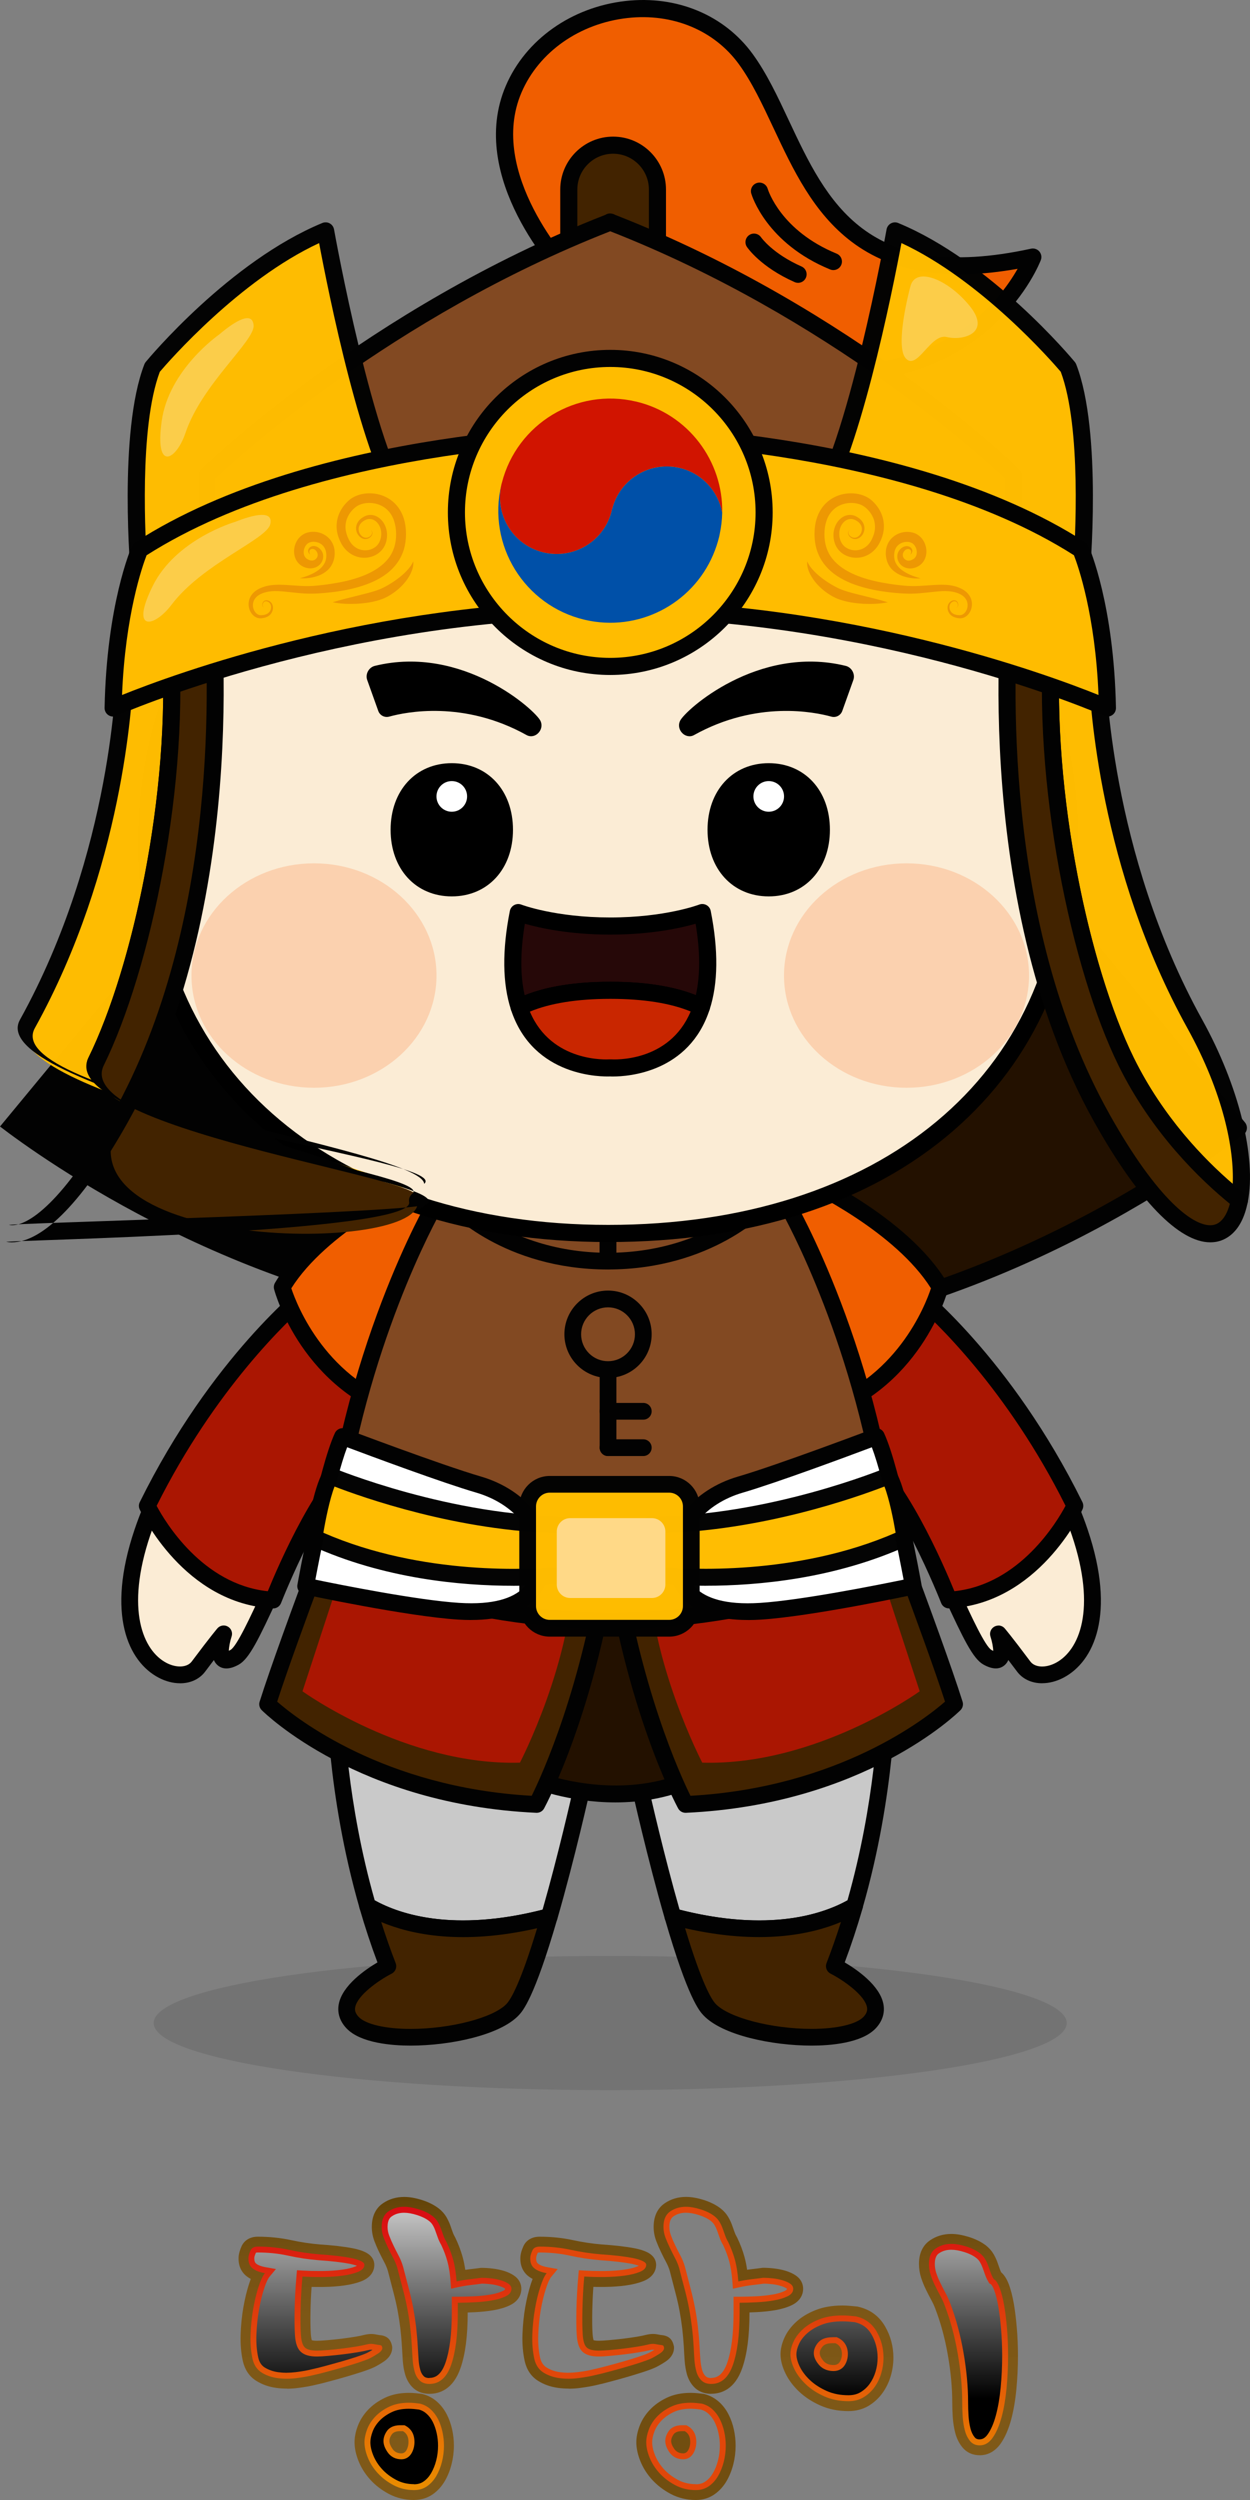 <svg width="112" height="224" viewBox="0 0 112 224" fill="none" xmlns="http://www.w3.org/2000/svg">
<rect x="0" y="0" width="112" height="224" fill="#808080" stroke="none"/>
<path d="M37.865 101.057C37.865 101.057 18.901 117.521 44.911 119.632C70.918 121.743 54.51 86.524 54.51 86.524L26.523 67.652L37.865 101.057Z" fill="#231100"/>
<path d="M47.062 120.487C46.349 120.487 45.612 120.457 44.845 120.394C18.898 118.289 37.577 101.813 37.373 101.648C37.217 101.519 37.115 101.333 37.097 101.129C37.08 100.925 37.139 100.724 37.271 100.568L25.929 67.163C26.181 66.861 26.618 66.797 26.948 67.016L54.935 85.888C55.049 85.966 55.142 86.075 55.201 86.2C55.585 87.022 64.507 106.434 58.05 115.731C55.855 118.891 52.164 120.49 47.065 120.49L47.062 120.487ZM0.003 100.937C3.523 103.639 21.989 116.999 44.968 118.864C50.642 119.323 54.617 117.977 56.786 114.855C62.424 106.74 54.803 89.07 53.895 87.037L26.663 68.675L0 100.937H0.003Z" fill="#020202"/>
<path d="M110.957 101.057C110.957 101.057 90.972 117.521 64.962 119.632C38.955 121.743 55.364 86.524 55.364 86.524L83.351 67.652L110.954 101.057H110.957Z" fill="#231100"/>
<path d="M62.808 120.487C57.709 120.487 54.018 118.891 51.822 115.731C45.366 106.434 54.287 87.022 54.671 86.2C54.731 86.075 54.821 85.966 54.938 85.888L82.925 67.016C83.251 66.797 83.692 66.861 83.943 67.163L111.547 100.568C111.676 100.724 111.739 100.928 111.721 101.129C111.703 101.33 111.601 101.519 111.445 101.648C111.244 101.813 90.975 118.289 65.028 120.394C64.261 120.457 63.524 120.487 62.811 120.487H62.808ZM55.971 87.037C55.063 89.07 47.442 106.74 53.08 114.855C55.249 117.977 59.228 119.323 64.899 118.864C87.88 116.999 106.343 103.639 109.863 100.937L83.2 68.675L55.968 87.037H55.971Z" fill="#020202"/>
<path opacity="0.1" d="M54.674 187.278C77.265 187.278 95.579 184.586 95.579 181.266C95.579 177.945 77.265 175.253 54.674 175.253C32.082 175.253 13.769 177.945 13.769 181.266C13.769 184.586 32.082 187.278 54.674 187.278Z" fill="#020202"/>
<path d="M52.131 138.615L30.003 151.541C30.003 151.541 29.956 160.441 32.939 170.772C35.153 172.077 40.354 174.08 49.216 171.729C50.795 166.277 52.134 160.255 52.134 160.255V138.615H52.131Z" fill="#C9C9C9"/>
<path d="M41.505 173.567C37.074 173.567 34.159 172.362 32.559 171.42C32.394 171.324 32.271 171.165 32.22 170.982C29.243 160.669 29.255 151.63 29.258 151.54C29.258 151.277 29.401 151.031 29.629 150.896L51.756 137.97C51.987 137.835 52.275 137.832 52.505 137.97C52.739 138.105 52.88 138.351 52.88 138.621V160.261C52.88 160.315 52.874 160.369 52.862 160.423C52.85 160.483 51.502 166.532 49.935 171.942C49.86 172.194 49.662 172.392 49.408 172.458C46.37 173.265 43.742 173.573 41.505 173.573V173.567ZM33.575 170.272C35.857 171.534 40.648 173.127 48.614 171.108C50.022 166.19 51.223 160.882 51.382 160.171V139.92L30.756 151.966C30.791 153.826 31.097 161.548 33.572 170.269L33.575 170.272Z" fill="#020202"/>
<path d="M32.94 170.772C33.452 172.542 34.048 174.356 34.755 176.173C34.755 176.173 29.411 178.89 31.583 181.218C33.758 183.545 43.587 182.576 45.942 180.054C46.906 179.022 48.12 175.514 49.216 171.729C40.355 174.08 35.154 172.077 32.94 170.772Z" fill="#422300"/>
<path d="M36.792 183.287H36.789C35.183 183.287 32.301 183.083 31.034 181.727C30.45 181.104 30.213 180.366 30.348 179.598C30.648 177.898 32.748 176.464 33.82 175.832C33.239 174.287 32.703 172.659 32.217 170.982C32.133 170.689 32.235 170.371 32.478 170.182C32.721 169.993 33.053 169.972 33.317 170.128C35.522 171.426 40.495 173.268 49.021 171.003C49.282 170.934 49.56 171.009 49.749 171.204C49.938 171.396 50.007 171.678 49.932 171.936C47.856 179.094 46.825 180.201 46.483 180.564C44.812 182.351 40.342 183.287 36.786 183.287H36.792ZM34.159 172.215C34.56 173.487 34.994 174.722 35.453 175.901C35.591 176.26 35.438 176.665 35.093 176.839C33.931 177.433 32.017 178.777 31.825 179.859C31.789 180.063 31.792 180.342 32.127 180.705C32.751 181.374 34.536 181.79 36.786 181.79H36.789C40.375 181.79 44.234 180.783 45.393 179.541C45.782 179.124 46.636 177.685 48.125 172.77C41.414 174.302 36.861 173.352 34.159 172.215Z" fill="#020202"/>
<path d="M57.377 138.615L79.504 151.541C79.504 151.541 79.552 160.441 76.568 170.773C74.354 172.077 69.153 174.08 60.291 171.729C58.713 166.277 57.373 160.255 57.373 160.255V138.615H57.377Z" fill="#C9C9C9"/>
<path d="M68.003 173.564C65.765 173.564 63.138 173.256 60.1 172.452C59.846 172.383 59.645 172.188 59.573 171.936C58.006 166.523 56.658 160.477 56.646 160.417C56.634 160.363 56.628 160.309 56.628 160.255V138.615C56.628 138.345 56.772 138.099 57.002 137.964C57.236 137.83 57.521 137.833 57.751 137.964L79.879 150.89C80.106 151.025 80.25 151.268 80.25 151.535C80.25 151.624 80.265 160.663 77.284 170.976C77.23 171.159 77.111 171.318 76.946 171.414C75.346 172.356 72.431 173.561 68 173.561L68.003 173.564ZM60.894 171.108C68.86 173.127 73.65 171.534 75.933 170.272C78.414 161.539 78.713 153.826 78.749 151.969L58.123 139.923V160.174C58.282 160.885 59.486 166.193 60.891 171.111L60.894 171.108Z" fill="#020202"/>
<path d="M76.568 170.772C76.056 172.542 75.46 174.356 74.753 176.173C74.753 176.173 80.097 178.89 77.925 181.218C75.751 183.545 65.921 182.576 63.566 180.054C62.602 179.022 61.389 175.514 60.292 171.729C69.154 174.08 74.355 172.077 76.568 170.772Z" fill="#422300"/>
<path d="M72.718 183.287C69.162 183.287 64.692 182.351 63.021 180.564C62.682 180.201 61.649 179.094 59.576 171.936C59.501 171.675 59.57 171.396 59.758 171.204C59.947 171.009 60.226 170.934 60.486 171.003C69.013 173.268 73.986 171.426 76.191 170.128C76.454 169.972 76.787 169.993 77.029 170.182C77.272 170.371 77.374 170.689 77.29 170.982C76.805 172.659 76.268 174.287 75.687 175.832C76.76 176.464 78.86 177.898 79.159 179.598C79.294 180.366 79.058 181.104 78.476 181.727C77.209 183.086 74.327 183.287 72.724 183.287H72.721H72.718ZM61.382 172.767C62.871 177.685 63.725 179.121 64.114 179.538C65.274 180.78 69.132 181.787 72.718 181.787H72.721C74.971 181.787 76.757 181.371 77.38 180.702C77.715 180.342 77.718 180.06 77.683 179.856C77.494 178.774 75.576 177.43 74.414 176.836C74.073 176.662 73.917 176.255 74.055 175.898C74.513 174.719 74.944 173.484 75.349 172.212C72.644 173.346 68.093 174.299 61.382 172.767Z" fill="#020202"/>
<path d="M47.679 159.383C47.679 159.383 55.007 162.439 61.939 159.383L54.752 140.903L47.679 159.383Z" fill="#231100"/>
<path d="M55.142 161.497C50.879 161.497 47.595 160.159 47.391 160.072C47.017 159.916 46.834 159.491 46.981 159.113L54.054 140.633C54.165 140.346 54.441 140.154 54.752 140.151C55.061 140.151 55.339 140.34 55.45 140.627L62.637 159.107C62.784 159.482 62.607 159.904 62.242 160.066C59.809 161.14 57.343 161.497 55.142 161.497ZM48.653 158.933C50.507 159.542 55.822 160.933 60.974 158.966L54.758 142.982L48.653 158.933Z" fill="#020202"/>
<path d="M27.949 115.458C27.949 115.458 16.642 125.789 12.76 137.299C8.88 148.809 16.049 151.636 17.784 149.318C19.518 147 20.049 146.391 20.049 146.391C20.049 146.391 18.967 149.642 21.028 148.488C23.089 147.333 27.158 133.025 33.545 128.356C39.932 123.687 34.896 110.806 27.946 115.455L27.949 115.458Z" fill="#FBECD5"/>
<path d="M16.133 150.821C15.515 150.821 14.853 150.656 14.215 150.32C11.492 148.887 9.494 144.649 12.052 137.062C15.95 125.501 26.977 115.332 27.445 114.906C27.472 114.882 27.502 114.858 27.535 114.837C30.429 112.9 33.481 113.496 35.501 116.39C38.008 119.983 38.005 126.032 33.991 128.968C30.159 131.769 27.118 138.348 24.898 143.153C23.2 146.829 22.34 148.62 21.396 149.147C20.617 149.582 19.985 149.609 19.515 149.219C19.356 149.087 19.242 148.926 19.164 148.74C18.937 149.036 18.679 149.381 18.386 149.771C17.867 150.464 17.049 150.824 16.136 150.824L16.133 150.821ZM28.41 116.052C27.664 116.747 17.124 126.698 13.466 137.542C11.207 144.244 12.831 147.9 14.907 148.991C15.815 149.468 16.771 149.417 17.181 148.869C18.913 146.553 19.458 145.927 19.479 145.9C19.713 145.63 20.105 145.564 20.414 145.741C20.722 145.918 20.866 146.289 20.752 146.628C20.605 147.069 20.509 147.597 20.503 147.912C20.546 147.891 20.596 147.867 20.653 147.834C21.216 147.519 22.442 144.862 23.526 142.517C25.815 137.566 28.949 130.782 33.095 127.75C36.411 125.327 36.37 120.268 34.26 117.242C33.532 116.198 31.51 114.003 28.404 116.046L28.41 116.052Z" fill="#020202"/>
<path d="M13.194 134.924C13.194 134.924 16.909 142.976 24.482 143.362C24.482 143.362 28.634 132.692 32.493 130.266C36.352 127.84 27.945 115.458 27.945 115.458C27.945 115.458 19.602 121.926 13.194 134.924Z" fill="#AA1602"/>
<path d="M24.482 144.112C24.482 144.112 24.455 144.112 24.443 144.112C16.507 143.704 12.672 135.583 12.514 135.238C12.418 135.032 12.421 134.795 12.523 134.594C18.934 121.59 27.142 115.134 27.49 114.867C27.655 114.741 27.861 114.687 28.065 114.72C28.269 114.753 28.451 114.867 28.565 115.038C29.23 116.018 35.051 124.751 34.161 128.992C33.982 129.843 33.556 130.488 32.891 130.905C29.284 133.172 25.222 143.533 25.18 143.638C25.066 143.926 24.791 144.115 24.482 144.115V144.112ZM14.033 134.921C14.775 136.318 18.122 141.959 23.994 142.574C24.898 140.358 28.532 131.874 32.097 129.633C32.412 129.436 32.604 129.133 32.697 128.683C33.287 125.864 29.695 119.533 27.783 116.573C25.77 118.325 19.254 124.478 14.033 134.924V134.921Z" fill="#020202"/>
<path d="M81.562 115.458C81.562 115.458 92.869 125.789 96.751 137.299C100.631 148.809 93.462 151.636 91.727 149.318C89.993 147 89.462 146.391 89.462 146.391C89.462 146.391 90.544 149.642 88.483 148.488C86.421 147.333 82.353 133.025 75.966 128.356C69.579 123.687 74.615 110.806 81.565 115.455L81.562 115.458Z" fill="#FBECD5"/>
<path d="M93.375 150.821C92.461 150.821 91.64 150.461 91.125 149.768C90.831 149.378 90.574 149.036 90.346 148.737C90.268 148.922 90.154 149.084 89.995 149.216C89.525 149.606 88.893 149.579 88.114 149.144C87.17 148.617 86.311 146.826 84.612 143.15C82.392 138.345 79.354 131.766 75.519 128.965C71.505 126.029 71.502 119.98 74.01 116.387C76.029 113.493 79.082 112.9 81.976 114.834C82.005 114.855 82.035 114.879 82.065 114.903C82.533 115.329 93.561 125.498 97.458 137.059C100.017 144.646 98.018 148.884 95.295 150.317C94.654 150.653 93.995 150.818 93.375 150.818V150.821ZM89.459 145.645C89.669 145.645 89.879 145.735 90.022 145.903C90.043 145.93 90.589 146.556 92.32 148.872C92.731 149.42 93.686 149.471 94.594 148.994C96.673 147.9 98.297 144.244 96.035 137.545C92.38 126.701 81.841 116.75 81.092 116.055C77.985 114.012 75.963 116.207 75.235 117.251C73.123 120.274 73.084 125.333 76.4 127.759C80.547 130.791 83.68 137.572 85.969 142.526C87.053 144.871 88.279 147.528 88.842 147.843C88.899 147.876 88.95 147.9 88.995 147.921C88.989 147.606 88.893 147.078 88.746 146.637C88.635 146.298 88.776 145.927 89.088 145.75C89.204 145.684 89.33 145.651 89.459 145.651V145.645Z" fill="#020202"/>
<path d="M96.314 134.924C96.314 134.924 92.599 142.976 85.025 143.363C85.025 143.363 80.873 132.692 77.015 130.266C73.156 127.84 81.562 115.458 81.562 115.458C81.562 115.458 89.906 121.926 96.314 134.924Z" fill="#AA1602"/>
<path d="M85.026 144.112C84.717 144.112 84.442 143.923 84.328 143.635C84.286 143.53 80.223 133.169 76.616 130.902C75.951 130.485 75.526 129.84 75.346 128.989C74.459 124.748 80.277 116.019 80.942 115.035C81.059 114.864 81.239 114.747 81.443 114.717C81.646 114.684 81.856 114.738 82.018 114.864C82.365 115.131 90.571 121.587 96.985 134.591C97.084 134.795 97.087 135.032 96.994 135.236C96.835 135.58 93.001 143.704 85.065 144.109C85.053 144.109 85.038 144.109 85.026 144.109V144.112ZM81.724 116.57C79.813 119.53 76.221 125.861 76.811 128.68C76.907 129.13 77.096 129.433 77.41 129.631C80.975 131.871 84.609 140.355 85.514 142.571C91.386 141.956 94.729 136.315 95.472 134.918C90.25 124.472 83.734 118.319 81.721 116.567L81.724 116.57Z" fill="#020202"/>
<path d="M38.062 105.324C38.062 105.324 28.781 109.412 25.285 115.329C25.285 115.329 27.616 124.059 36.427 126.68C45.237 129.298 44.147 116.495 44.147 116.495C44.147 116.495 40.684 105.423 38.062 105.327V105.324Z" fill="#F05E00"/>
<path d="M38.641 127.783C37.889 127.783 37.08 127.654 36.214 127.396C27.104 124.688 24.659 115.896 24.56 115.521C24.509 115.326 24.536 115.119 24.638 114.945C28.215 108.89 37.37 104.809 37.76 104.638C37.865 104.593 37.979 104.572 38.09 104.575C38.997 104.608 40.468 105.273 42.775 110.648C43.97 113.431 44.824 116.154 44.86 116.267C44.875 116.318 44.887 116.372 44.893 116.426C44.917 116.726 45.48 123.798 42.005 126.629C41.067 127.393 39.938 127.777 38.641 127.777V127.783ZM26.1 115.431C26.6 116.936 29.246 123.762 36.639 125.96C38.524 126.521 39.968 126.359 41.058 125.471C43.752 123.273 43.455 117.389 43.404 116.636C43.251 116.163 42.445 113.685 41.394 111.232C39.584 107.022 38.515 106.248 38.158 106.107C36.816 106.734 29.261 110.414 26.1 115.434V115.431Z" fill="#020202"/>
<path d="M71.445 105.324C71.445 105.324 80.726 109.412 84.222 115.329C84.222 115.329 81.891 124.059 73.081 126.68C64.27 129.298 65.36 116.495 65.36 116.495C65.36 116.495 68.823 105.423 71.445 105.327V105.324Z" fill="#F05E00"/>
<path d="M70.87 127.783C69.57 127.783 68.444 127.399 67.506 126.635C64.034 123.801 64.594 116.732 64.618 116.432C64.624 116.378 64.633 116.324 64.651 116.273C64.687 116.159 65.541 113.436 66.736 110.653C69.043 105.279 70.514 104.614 71.421 104.581C71.535 104.575 71.646 104.599 71.751 104.644C72.138 104.815 81.296 108.896 84.873 114.951C84.975 115.125 85.005 115.332 84.951 115.527C84.852 115.898 82.407 124.694 73.297 127.402C72.431 127.66 71.622 127.789 70.87 127.789V127.783ZM66.104 116.636C66.053 117.389 65.762 123.282 68.453 125.471C69.543 126.359 70.987 126.518 72.871 125.96C80.286 123.756 82.917 116.939 83.414 115.431C80.253 110.41 72.698 106.731 71.356 106.104C70.996 106.245 69.927 107.022 68.114 111.241C67.063 113.691 66.26 116.159 66.107 116.636H66.104Z" fill="#020202"/>
<path d="M32.275 129.996C32.275 129.996 25.866 146.682 23.973 152.695C23.973 152.695 32.29 160.957 48.087 161.677C48.087 161.677 52.76 153.052 54.752 138.615L32.275 129.996Z" fill="#422300"/>
<path d="M48.086 162.427C48.086 162.427 48.062 162.427 48.053 162.427C32.151 161.701 23.796 153.574 23.449 153.229C23.251 153.031 23.176 152.74 23.263 152.47C25.141 146.502 31.516 129.894 31.582 129.727C31.732 129.34 32.16 129.148 32.55 129.295L55.028 137.914C55.351 138.039 55.549 138.372 55.501 138.717C53.512 153.124 48.943 161.677 48.752 162.034C48.62 162.277 48.368 162.427 48.092 162.427H48.086ZM24.833 152.467C26.495 153.922 34.347 160.159 47.64 160.903C48.554 159.053 52.185 151.142 53.928 139.101L32.709 130.965C31.51 134.102 26.618 146.952 24.836 152.467H24.833Z" fill="#020202"/>
<path d="M31.328 138.615L27.104 151.54C27.104 151.54 36.352 158.225 46.586 157.934C46.586 157.934 51.37 148.76 51.394 140.22C51.418 131.679 31.328 138.615 31.328 138.615Z" fill="#AA1602"/>
<path d="M77.233 129.996C77.233 129.996 83.641 146.682 85.535 152.695C85.535 152.695 77.218 160.957 61.421 161.677C61.421 161.677 56.748 153.052 54.755 138.615L77.233 129.996Z" fill="#422300"/>
<path d="M61.421 162.427C61.148 162.427 60.894 162.277 60.762 162.034C60.567 161.677 56.001 153.124 54.012 138.717C53.964 138.372 54.162 138.039 54.485 137.914L76.963 129.295C77.35 129.148 77.781 129.34 77.931 129.727C77.994 129.894 84.369 146.502 86.247 152.47C86.331 152.737 86.259 153.031 86.061 153.229C85.714 153.574 77.359 161.701 61.457 162.427C61.445 162.427 61.433 162.427 61.424 162.427H61.421ZM55.579 139.101C57.322 151.142 60.953 159.053 61.867 160.903C75.157 160.159 83.012 153.922 84.674 152.467C82.892 146.955 78 134.105 76.801 130.965L55.582 139.101H55.579Z" fill="#020202"/>
<path d="M78.18 138.615L82.404 151.54C82.404 151.54 73.155 158.225 62.922 157.934C62.922 157.934 58.137 148.76 58.113 140.22C58.089 131.679 78.18 138.615 78.18 138.615Z" fill="#AA1602"/>
<path d="M70.447 107.784L54.755 109.28L39.063 107.784C39.063 107.784 31.187 121.132 29.437 140.211C29.437 140.211 41.256 145.231 54.755 145.231C68.254 145.231 80.073 140.211 80.073 140.211C78.326 121.129 70.447 107.784 70.447 107.784Z" fill="#824922"/>
<path d="M54.755 145.981C41.259 145.981 29.263 140.951 29.144 140.9C28.844 140.774 28.661 140.466 28.691 140.142C30.435 121.114 38.338 107.535 38.419 107.4C38.566 107.151 38.844 107.004 39.135 107.034L54.758 108.524L70.381 107.034C70.669 107.004 70.951 107.148 71.097 107.4C71.178 107.535 79.081 121.111 80.825 140.142C80.855 140.466 80.672 140.774 80.373 140.9C80.253 140.951 68.257 145.981 54.761 145.981H54.755ZM30.234 139.722C32.622 140.654 43.122 144.481 54.755 144.481C66.388 144.481 76.888 140.657 79.276 139.722C77.643 123.159 71.328 110.929 70.037 108.572L54.83 110.021C54.782 110.027 54.734 110.027 54.689 110.021L39.482 108.572C38.191 110.926 31.873 123.156 30.24 139.722H30.234Z" fill="#020202"/>
<path d="M30.69 128.716C30.69 128.716 39.234 131.955 42.892 133.022C46.547 134.09 49.022 137.029 48.65 140.097C48.279 143.165 45.666 144.655 41.092 144.364C36.517 144.073 27.392 142.118 27.392 142.118C27.392 142.118 29.225 131.886 30.693 128.716H30.69Z" fill="white"/>
<path d="M42.209 145.153C41.838 145.153 41.448 145.141 41.041 145.114C36.463 144.823 27.604 142.934 27.23 142.853C26.834 142.769 26.577 142.385 26.649 141.986C26.724 141.563 28.518 131.622 30.007 128.401C30.172 128.044 30.585 127.873 30.951 128.014C31.038 128.047 39.51 131.253 43.096 132.299C47.152 133.484 49.798 136.801 49.387 140.187C49.106 142.499 47.608 145.15 42.206 145.15L42.209 145.153ZM28.258 141.536C30.489 141.998 37.404 143.38 41.137 143.617C47.425 144.019 47.784 140.999 47.904 140.007C48.228 137.353 46.029 134.72 42.679 133.742C39.597 132.842 33.21 130.464 31.104 129.672C29.968 132.683 28.671 139.341 28.258 141.533V141.536Z" fill="#020202"/>
<g opacity="0.99">
<path d="M29.596 132.234C29.596 132.234 40.102 136.633 51.019 136.633V141.053C51.019 141.053 38.904 142.715 28.14 137.782C28.14 137.782 28.745 133.652 29.593 132.234H29.596Z" fill="#FFBC00"/>
<path d="M45.957 142.085C41.367 142.085 34.396 141.473 27.832 138.465C27.53 138.327 27.356 138.004 27.404 137.674C27.467 137.236 28.057 133.352 28.956 131.85C29.148 131.529 29.543 131.4 29.887 131.544C29.992 131.586 40.388 135.886 51.023 135.886C51.437 135.886 51.772 136.222 51.772 136.636V141.056C51.772 141.431 51.496 141.749 51.125 141.8C50.927 141.827 48.947 142.088 45.957 142.088V142.085ZM28.974 137.335C37.889 141.227 47.698 140.628 50.274 140.385V137.38C41.047 137.218 32.407 134.135 29.974 133.193C29.54 134.318 29.165 136.198 28.974 137.335Z" fill="#020202"/>
</g>
<path d="M78.531 128.716C78.531 128.716 69.987 131.955 66.329 133.022C62.674 134.09 60.199 137.029 60.571 140.097C60.942 143.165 63.554 144.655 68.129 144.364C72.704 144.073 81.829 142.118 81.829 142.118C81.829 142.118 79.996 131.886 78.528 128.716H78.531Z" fill="white"/>
<path d="M67.011 145.153C61.61 145.153 60.112 142.502 59.83 140.19C59.42 136.804 62.065 133.487 66.122 132.302C69.708 131.256 78.18 128.047 78.267 128.017C78.632 127.876 79.046 128.047 79.21 128.404C80.703 131.625 82.494 141.569 82.569 141.989C82.641 142.388 82.383 142.769 81.988 142.856C81.613 142.937 72.754 144.826 68.177 145.117C67.769 145.144 67.38 145.156 67.008 145.156L67.011 145.153ZM78.117 129.675C76.011 130.467 69.621 132.845 66.541 133.745C63.192 134.723 60.996 137.356 61.316 140.01C61.436 141.002 61.802 144.019 68.084 143.62C71.817 143.383 78.731 141.998 80.963 141.539C80.55 139.344 79.252 132.686 78.117 129.678V129.675Z" fill="#020202"/>
<g opacity="0.99">
<path d="M79.624 132.234C79.624 132.234 69.118 136.633 58.201 136.633V141.053C58.201 141.053 70.316 142.715 81.08 137.781C81.08 137.781 80.475 133.652 79.627 132.234H79.624Z" fill="#FFBC00"/>
<path d="M63.264 142.085C60.274 142.085 58.297 141.824 58.096 141.797C57.725 141.746 57.449 141.428 57.449 141.053V136.633C57.449 136.219 57.785 135.883 58.198 135.883C68.833 135.883 79.229 131.586 79.334 131.541C79.678 131.397 80.074 131.529 80.266 131.847C81.164 133.352 81.754 137.233 81.817 137.671C81.865 138 81.692 138.321 81.389 138.462C74.825 141.47 67.854 142.082 63.264 142.082V142.085ZM58.947 140.382C61.524 140.624 71.341 141.218 80.248 137.332C80.056 136.195 79.681 134.315 79.247 133.19C76.814 134.132 68.174 137.215 58.947 137.377V140.382Z" fill="#020202"/>
</g>
<g opacity="0.99">
<path d="M59.959 132.992H49.255C48.161 132.992 47.275 133.88 47.275 134.975V143.911C47.275 145.006 48.161 145.894 49.255 145.894H59.959C61.053 145.894 61.94 145.006 61.94 143.911V134.975C61.94 133.88 61.053 132.992 59.959 132.992Z" fill="#FFBC00"/>
<path d="M59.959 146.643H49.258C47.751 146.643 46.529 145.417 46.529 143.911V134.978C46.529 133.469 47.754 132.246 49.258 132.246H59.959C61.466 132.246 62.688 133.472 62.688 134.978V143.911C62.688 145.42 61.463 146.643 59.959 146.643ZM49.258 133.742C48.578 133.742 48.027 134.297 48.027 134.975V143.908C48.027 144.589 48.581 145.141 49.258 145.141H59.959C60.639 145.141 61.191 144.589 61.191 143.908V134.975C61.191 134.294 60.639 133.742 59.959 133.742H49.258Z" fill="#020202"/>
</g>
<path opacity="0.99" d="M58.416 136.024H51.088C50.425 136.024 49.887 136.563 49.887 137.227V141.977C49.887 142.641 50.425 143.18 51.088 143.18H58.416C59.079 143.18 59.617 142.641 59.617 141.977V137.227C59.617 136.563 59.079 136.024 58.416 136.024Z" fill="#FFDA88"/>
<path d="M54.48 130.461C54.066 130.461 53.731 130.125 53.731 129.712V117.284C53.731 116.87 54.066 116.534 54.48 116.534C54.893 116.534 55.229 116.87 55.229 117.284V129.712C55.229 130.125 54.893 130.461 54.48 130.461Z" fill="#020202"/>
<path d="M57.641 127.201H54.48C54.066 127.201 53.731 126.865 53.731 126.452C53.731 126.038 54.066 125.702 54.48 125.702H57.641C58.054 125.702 58.389 126.038 58.389 126.452C58.389 126.865 58.054 127.201 57.641 127.201Z" fill="#020202"/>
<path d="M57.641 130.461H54.48C54.066 130.461 53.731 130.125 53.731 129.711C53.731 129.298 54.066 128.962 54.48 128.962H57.641C58.054 128.962 58.389 129.298 58.389 129.711C58.389 130.125 58.054 130.461 57.641 130.461Z" fill="#020202"/>
<path d="M54.48 122.712C56.225 122.712 57.641 121.296 57.641 119.548C57.641 117.801 56.225 116.384 54.48 116.384C52.734 116.384 51.319 117.801 51.319 119.548C51.319 121.296 52.734 122.712 54.48 122.712Z" fill="#824922"/>
<path d="M54.479 123.462C52.325 123.462 50.57 121.707 50.57 119.548C50.57 117.389 52.322 115.635 54.479 115.635C56.636 115.635 58.389 117.389 58.389 119.548C58.389 121.707 56.636 123.462 54.479 123.462ZM54.479 117.137C53.149 117.137 52.068 118.22 52.068 119.551C52.068 120.883 53.149 121.965 54.479 121.965C55.81 121.965 56.891 120.883 56.891 119.551C56.891 118.22 55.81 117.137 54.479 117.137Z" fill="#020202"/>
<path d="M40.555 107.784C40.555 107.784 45.361 112.999 54.48 112.999V109.28L40.555 107.784Z" fill="#824922"/>
<path d="M54.48 113.748C45.142 113.748 40.211 108.515 40.004 108.293C39.791 108.062 39.746 107.727 39.884 107.448C40.025 107.169 40.321 107.007 40.633 107.04L54.558 108.536C54.938 108.578 55.226 108.899 55.226 109.283V113.002C55.226 113.415 54.89 113.751 54.477 113.751L54.48 113.748ZM42.97 108.797C44.992 110.192 48.626 112.066 53.731 112.237V109.955L42.97 108.797Z" fill="#020202"/>
<path d="M68.404 107.784C68.404 107.784 63.599 112.999 54.48 112.999V109.28L68.404 107.784Z" fill="#824922"/>
<path d="M54.48 113.748C54.066 113.748 53.731 113.412 53.731 112.999V109.28C53.731 108.896 54.019 108.575 54.399 108.533L68.324 107.037C68.629 107.004 68.932 107.166 69.073 107.445C69.213 107.724 69.165 108.059 68.953 108.29C68.746 108.512 63.818 113.745 54.477 113.745L54.48 113.748ZM55.229 109.955V112.237C60.334 112.066 63.968 110.192 65.99 108.797L55.229 109.955Z" fill="#020202"/>
<path d="M95.885 75.698C95.885 96.064 80.412 110.522 54.504 110.522C28.596 110.522 13.122 96.064 13.122 75.698C13.122 51.413 31.648 40.584 54.504 40.584C77.359 40.584 95.885 51.2 95.885 75.698Z" fill="#FBECD5"/>
<path d="M54.501 111.286C29.291 111.286 12.352 96.984 12.352 75.695C12.352 64.087 16.649 54.655 24.773 48.423C32.116 42.791 42.398 39.813 54.501 39.813C66.604 39.813 76.919 42.761 84.226 48.342C92.467 54.634 96.647 63.838 96.647 75.695C96.647 86.09 92.761 94.951 85.406 101.324C77.887 107.841 67.2 111.286 54.498 111.286H54.501ZM54.501 41.349C29.069 41.349 13.883 54.19 13.883 75.695C13.883 96.067 30.205 109.751 54.501 109.751C78.797 109.751 95.119 96.382 95.119 75.695C95.119 55.009 79.936 41.349 54.501 41.349Z" fill="black"/>
<path d="M50.897 24.519C50.897 24.519 42.634 15.882 46.032 7.977C49.429 0.072 61.472 -2.072 66.823 5.296C72.176 12.664 72.632 27.371 92.542 23.032C92.542 23.032 88.249 34.364 73.321 33.426C58.392 32.487 53.221 26.768 50.894 24.519H50.897Z" fill="#F05E00"/>
<path d="M75.028 34.247C74.459 34.247 73.875 34.229 73.273 34.19C58.737 33.279 53.305 27.953 50.693 25.392C50.576 25.278 50.465 25.17 50.363 25.068C50.357 25.062 50.348 25.053 50.342 25.047C49.992 24.678 41.771 15.951 45.327 7.674C47.104 3.539 51.22 0.63 56.065 0.087C60.654 -0.426 64.905 1.352 67.443 4.843C68.701 6.574 69.669 8.634 70.69 10.814C74.082 18.035 77.587 25.506 92.38 22.282C92.653 22.222 92.94 22.318 93.123 22.531C93.306 22.744 93.36 23.041 93.258 23.304C93.21 23.427 92.087 26.339 89.049 29.146C86.466 31.53 81.996 34.25 75.028 34.25V34.247ZM51.439 23.979C51.541 24.078 51.652 24.186 51.765 24.297C54.243 26.726 59.402 31.782 73.368 32.661C84.642 33.369 89.558 26.951 91.179 24.084C84.825 25.215 79.95 24.42 76.307 21.664C72.868 19.061 71.056 15.201 69.303 11.468C68.311 9.357 67.377 7.362 66.202 5.749C63.992 2.708 60.265 1.164 56.232 1.613C51.933 2.093 48.29 4.648 46.729 8.283C43.623 15.513 51.136 23.658 51.436 23.982L51.439 23.979Z" fill="#020202"/>
<path d="M58.905 16.983C58.905 14.788 57.128 13.009 54.935 13.009C52.743 13.009 50.966 14.788 50.966 16.983V23.682C50.966 25.877 52.743 27.656 54.935 27.656C57.128 27.656 58.905 25.877 58.905 23.682V16.983Z" fill="#422300"/>
<path d="M54.936 28.421C52.323 28.421 50.199 26.294 50.199 23.679V16.983C50.199 14.368 52.323 12.242 54.936 12.242C57.548 12.242 59.672 14.368 59.672 16.983V23.679C59.672 26.294 57.548 28.421 54.936 28.421ZM54.936 13.774C53.168 13.774 51.73 15.213 51.73 16.983V23.679C51.73 25.449 53.168 26.888 54.936 26.888C56.703 26.888 58.141 25.449 58.141 23.679V16.983C58.141 15.213 56.703 13.774 54.936 13.774Z" fill="#020202"/>
<path d="M90.813 42.566C90.813 42.566 76.31 28.313 54.716 19.913V19.883C54.716 19.883 54.692 19.892 54.68 19.898C54.668 19.892 54.656 19.889 54.644 19.883V19.913C33.05 28.31 18.547 42.566 18.547 42.566V53.458L54.68 44.645L90.813 53.458V42.566Z" fill="#824922"/>
<path d="M90.813 54.226C90.753 54.226 90.69 54.22 90.633 54.205L54.68 45.436L18.727 54.205C18.499 54.259 18.257 54.208 18.074 54.064C17.888 53.92 17.78 53.695 17.78 53.461V42.569C17.78 42.362 17.864 42.167 18.008 42.024C18.155 41.88 32.81 27.62 54.234 19.253C54.407 19.142 54.617 19.097 54.815 19.142C54.917 19.157 55.016 19.193 55.105 19.247C76.538 27.611 91.205 41.88 91.349 42.024C91.496 42.167 91.577 42.365 91.577 42.569V53.461C91.577 53.695 91.469 53.92 91.283 54.064C91.145 54.172 90.981 54.229 90.81 54.229L90.813 54.226ZM54.677 43.88C54.737 43.88 54.8 43.886 54.857 43.901L90.046 52.484V42.896C88.12 41.076 74.288 28.409 54.677 20.722C35.054 28.412 21.235 41.076 19.308 42.896V52.484L54.497 43.901C54.557 43.886 54.617 43.88 54.677 43.88Z" fill="#020202"/>
<g opacity="0.99">
<path d="M12.508 51.926C12.508 51.926 11.331 38.899 13.649 32.919C13.649 32.919 20.965 24.081 29.171 20.689C29.171 20.689 32.715 40.635 36.49 45.622C40.264 50.609 12.508 51.929 12.508 51.929V51.926Z" fill="#FFBC00"/>
<path d="M12.508 52.694C12.116 52.694 11.783 52.394 11.747 51.995C11.699 51.455 10.579 38.716 12.936 32.64C12.966 32.562 13.008 32.493 13.062 32.427C13.365 32.061 20.594 23.403 28.883 19.979C29.099 19.892 29.342 19.904 29.542 20.015C29.746 20.126 29.887 20.323 29.929 20.551C29.965 20.749 33.482 40.371 37.104 45.154C37.793 46.063 37.658 46.846 37.428 47.344C36.87 48.537 34.875 50.286 24.048 51.671C18.254 52.412 12.604 52.688 12.547 52.691C12.535 52.691 12.523 52.691 12.511 52.691L12.508 52.694ZM14.318 33.315C12.451 38.302 13.011 48.333 13.212 51.125C22.298 50.639 34.965 48.993 36.034 46.699C36.073 46.618 36.151 46.447 35.879 46.084C32.472 41.589 29.36 25.878 28.593 21.781C21.457 25.095 15.096 32.4 14.318 33.315Z" fill="#020202"/>
</g>
<g opacity="0.99">
<path d="M96.85 51.926C96.85 51.926 98.028 38.899 95.709 32.919C95.709 32.919 88.393 24.081 80.187 20.689C80.187 20.689 76.643 40.635 72.868 45.622C69.094 50.609 96.85 51.929 96.85 51.929V51.926Z" fill="#FFBC00"/>
<path d="M96.853 52.694C96.853 52.694 96.83 52.694 96.818 52.694C96.761 52.694 91.114 52.418 85.317 51.674C74.487 50.289 72.494 48.54 71.937 47.347C71.703 46.849 71.572 46.066 72.261 45.157C75.883 40.374 79.4 20.752 79.436 20.554C79.478 20.326 79.618 20.129 79.822 20.018C80.026 19.907 80.269 19.892 80.481 19.982C88.768 23.409 95.997 32.064 96.302 32.43C96.353 32.493 96.398 32.565 96.428 32.643C98.786 38.719 97.665 51.458 97.618 51.998C97.582 52.394 97.249 52.697 96.856 52.697L96.853 52.694ZM80.769 21.778C80.002 25.875 76.886 41.586 73.483 46.081C73.207 46.444 73.288 46.615 73.327 46.696C74.4 48.99 87.066 50.636 96.15 51.122C96.35 48.333 96.91 38.299 95.044 33.312C94.265 32.397 87.905 25.092 80.769 21.778Z" fill="#020202"/>
</g>
<path d="M40.481 79.858C43.255 79.858 45.505 77.391 45.505 74.349C45.505 71.306 43.255 68.84 40.481 68.84C37.706 68.84 35.456 71.306 35.456 74.349C35.456 77.391 37.706 79.858 40.481 79.858Z" fill="black"/>
<path d="M40.48 80.317C37.251 80.317 34.998 77.864 34.998 74.349C34.998 70.834 37.254 68.381 40.48 68.381C43.707 68.381 45.963 70.834 45.963 74.349C45.963 77.864 43.707 80.317 40.48 80.317ZM40.48 69.302C37.751 69.302 35.918 71.329 35.918 74.349C35.918 77.369 37.793 79.396 40.48 79.396C43.168 79.396 45.043 77.321 45.043 74.349C45.043 71.377 43.21 69.302 40.48 69.302Z" fill="black"/>
<path d="M40.48 72.732C41.238 72.732 41.852 72.117 41.852 71.359C41.852 70.6 41.238 69.985 40.48 69.985C39.722 69.985 39.108 70.6 39.108 71.359C39.108 72.117 39.722 72.732 40.48 72.732Z" fill="white"/>
<path d="M68.877 79.858C71.652 79.858 73.902 77.391 73.902 74.349C73.902 71.306 71.652 68.84 68.877 68.84C66.103 68.84 63.853 71.306 63.853 74.349C63.853 77.391 66.103 79.858 68.877 79.858Z" fill="black"/>
<path d="M68.877 80.317C65.648 80.317 63.395 77.864 63.395 74.349C63.395 70.834 65.651 68.381 68.877 68.381C72.104 68.381 74.36 70.834 74.36 74.349C74.36 77.864 72.104 80.317 68.877 80.317ZM68.877 69.302C66.148 69.302 64.315 71.329 64.315 74.349C64.315 77.369 66.19 79.396 68.877 79.396C71.565 79.396 73.44 77.321 73.44 74.349C73.44 71.377 71.607 69.302 68.877 69.302Z" fill="black"/>
<path d="M68.877 72.732C69.635 72.732 70.25 72.117 70.25 71.359C70.25 70.6 69.635 69.985 68.877 69.985C68.12 69.985 67.505 70.6 67.505 71.359C67.505 72.117 68.12 72.732 68.877 72.732Z" fill="white"/>
<path d="M54.68 88.728C54.68 88.728 54.689 88.728 54.695 88.728C54.701 88.728 54.704 88.728 54.71 88.728C58.641 88.731 61.193 89.397 62.853 90.225C63.506 88.225 63.665 85.493 62.928 81.768C62.928 81.768 59.839 82.974 54.683 82.974C49.527 82.974 46.439 81.768 46.439 81.768C45.699 85.502 45.863 88.237 46.516 90.24C48.173 89.406 50.732 88.734 54.683 88.731L54.68 88.728Z" fill="#260808"/>
<path d="M46.514 91.005C46.415 91.005 46.313 90.984 46.22 90.945C46.013 90.858 45.858 90.687 45.786 90.477C45.019 88.132 44.983 85.151 45.684 81.618C45.729 81.396 45.87 81.204 46.067 81.096C46.265 80.988 46.502 80.97 46.714 81.054C46.744 81.066 49.752 82.206 54.68 82.206C59.609 82.206 62.619 81.063 62.649 81.051C62.859 80.97 63.096 80.985 63.296 81.093C63.494 81.201 63.635 81.393 63.68 81.615C64.378 85.139 64.345 88.117 63.581 90.459C63.512 90.672 63.353 90.843 63.15 90.93C62.943 91.017 62.712 91.008 62.511 90.909C60.633 89.973 58.009 89.496 54.71 89.493C54.698 89.493 54.686 89.493 54.674 89.493C51.367 89.496 48.737 89.979 46.858 90.921C46.75 90.975 46.634 91.002 46.514 91.002V91.005ZM47.029 82.767C46.613 85.259 46.607 87.409 47.011 89.175C49.009 88.375 51.58 87.967 54.677 87.964C54.68 87.964 54.686 87.964 54.692 87.964C54.698 87.964 54.704 87.964 54.707 87.964C57.79 87.964 60.355 88.372 62.347 89.163C62.748 87.397 62.742 85.253 62.326 82.767C61.038 83.138 58.377 83.741 54.677 83.741C50.977 83.741 48.317 83.138 47.029 82.767Z" fill="black"/>
<path d="M54.681 95.683C54.681 95.683 60.921 96.154 62.851 90.228C61.194 89.4 58.638 88.734 54.708 88.731C54.708 88.731 54.699 88.731 54.693 88.731C54.687 88.731 54.684 88.731 54.678 88.731C50.726 88.734 48.168 89.409 46.511 90.24C48.447 96.151 54.678 95.683 54.678 95.683H54.681Z" fill="#C92600"/>
<path d="M54.935 96.454C54.818 96.454 54.731 96.454 54.68 96.448C54.012 96.475 47.781 96.571 45.786 90.477C45.669 90.117 45.831 89.724 46.169 89.553C48.263 88.501 51.127 87.967 54.678 87.964H54.704C58.245 87.967 61.1 88.498 63.192 89.541C63.53 89.709 63.695 90.105 63.578 90.465C61.745 96.091 56.301 96.454 54.935 96.454ZM54.734 94.918C54.956 94.933 59.953 95.23 61.883 90.63C60.064 89.88 57.652 89.499 54.707 89.496C54.692 89.496 54.675 89.496 54.663 89.496C51.718 89.499 49.3 89.883 47.478 90.642C49.411 95.23 54.402 94.933 54.623 94.918C54.66 94.918 54.698 94.918 54.734 94.918Z" fill="black"/>
<path d="M34.761 63.766C36.112 63.391 41.559 62.203 47.41 65.466C47.754 65.658 48.188 65.199 48.024 64.818C48.021 64.809 48.018 64.803 48.012 64.794C47.649 63.99 41.226 58.266 33.692 60.113C33.416 60.179 33.239 60.509 33.332 60.773L34.324 63.547C34.39 63.73 34.566 63.82 34.758 63.769L34.761 63.766Z" fill="black"/>
<path d="M47.58 65.967C47.445 65.967 47.31 65.934 47.185 65.865C41.543 62.722 36.343 63.802 34.881 64.207C34.464 64.323 34.036 64.105 33.892 63.697L32.9 60.923C32.813 60.677 32.837 60.392 32.969 60.149C33.101 59.903 33.326 59.726 33.583 59.663C41.462 57.729 48.014 63.67 48.431 64.602C48.431 64.602 48.443 64.632 48.446 64.635C48.605 65.001 48.5 65.439 48.185 65.724C48.008 65.886 47.793 65.967 47.58 65.967ZM38.91 62.776C41.301 62.776 44.374 63.256 47.58 65.031C47.592 65.016 47.601 65.001 47.601 64.989C47.167 64.147 40.887 58.817 33.802 60.557C33.79 60.563 33.766 60.602 33.769 60.623L34.728 63.298C35.471 63.097 36.966 62.779 38.913 62.779L38.91 62.776Z" fill="black"/>
<path d="M74.6 63.766C73.249 63.391 67.802 62.203 61.951 65.466C61.607 65.658 61.172 65.199 61.337 64.818C61.34 64.809 61.343 64.803 61.349 64.794C61.712 63.99 68.135 58.266 75.669 60.113C75.945 60.179 76.122 60.509 76.029 60.773L75.037 63.547C74.971 63.73 74.795 63.82 74.603 63.769L74.6 63.766Z" fill="black"/>
<path d="M61.777 65.967C61.565 65.967 61.349 65.883 61.172 65.724C60.858 65.439 60.753 64.998 60.915 64.632C60.915 64.629 60.93 64.602 60.93 64.596C61.346 63.67 67.895 57.729 75.777 59.663C76.035 59.726 76.259 59.903 76.391 60.152C76.523 60.398 76.547 60.68 76.46 60.926L75.468 63.7C75.322 64.107 74.896 64.326 74.48 64.209C73.018 63.805 67.817 62.722 62.176 65.868C62.053 65.937 61.918 65.97 61.78 65.97L61.777 65.967ZM72.667 60.209C66.84 60.209 62.134 64.26 61.763 64.983C61.763 64.998 61.769 65.019 61.78 65.034C67.595 61.816 72.979 62.854 74.633 63.298L75.591 60.617C75.591 60.617 75.57 60.566 75.552 60.557C74.57 60.317 73.605 60.212 72.667 60.212V60.209Z" fill="black"/>
<path d="M28.134 97.464C34.196 97.464 39.111 92.962 39.111 87.409C39.111 81.856 34.196 77.354 28.134 77.354C22.072 77.354 17.157 81.856 17.157 87.409C17.157 92.962 22.072 97.464 28.134 97.464Z" fill="#FBD1AF"/>
<path d="M81.224 97.464C87.286 97.464 92.201 92.962 92.201 87.409C92.201 81.856 87.286 77.354 81.224 77.354C75.162 77.354 70.247 81.856 70.247 87.409C70.247 92.962 75.162 97.464 81.224 97.464Z" fill="#FBD1AF"/>
<path d="M68.048 17.127C68.048 17.127 69.243 21.208 74.672 23.436L68.048 17.127Z" fill="#F05E00"/>
<path d="M74.671 24.201C74.576 24.201 74.477 24.183 74.381 24.144C68.677 21.805 67.365 17.523 67.314 17.343C67.194 16.938 67.427 16.512 67.832 16.392C68.236 16.272 68.662 16.506 68.782 16.908C68.829 17.067 69.977 20.68 74.962 22.726C75.355 22.888 75.54 23.334 75.381 23.724C75.259 24.021 74.974 24.201 74.671 24.201Z" fill="#020202"/>
<path d="M67.559 21.694C67.559 21.694 68.629 23.301 71.508 24.573L67.559 21.694Z" fill="#F05E00"/>
<path d="M71.505 25.341C71.4 25.341 71.295 25.32 71.196 25.275C68.15 23.928 66.969 22.192 66.921 22.12C66.688 21.769 66.784 21.292 67.134 21.058C67.484 20.824 67.958 20.917 68.195 21.268C68.219 21.301 69.231 22.732 71.817 23.877C72.203 24.048 72.38 24.501 72.206 24.888C72.08 25.176 71.799 25.344 71.505 25.344V25.341Z" fill="#020202"/>
<g opacity="0.99">
<path d="M15.15 56.127L11.184 60.218C11.184 60.218 11.007 76.313 2.457 91.748C-1.066 98.109 36.738 104.119 37.409 107.565C39.959 105.549 5.534 101.372 8.61 95.122C13.077 86.041 16.319 69.116 15.15 56.13V56.127Z" fill="#FFBC00"/>
<path d="M37.406 108.329C37.316 108.329 37.227 108.314 37.14 108.281C36.891 108.188 36.705 107.972 36.654 107.709C35.869 103.675 -1.48 97.263 1.786 91.374C10.138 76.298 10.417 60.365 10.417 60.206C10.417 60.008 10.498 59.822 10.633 59.681L14.599 55.591C14.809 55.375 15.12 55.303 15.405 55.402C15.686 55.501 15.884 55.759 15.911 56.055C17.145 69.79 13.514 86.872 9.293 95.455C6.13 101.888 40.393 106.176 37.88 108.161C37.742 108.269 37.574 108.326 37.406 108.326V108.329ZM11.939 60.536C11.855 62.869 11.019 77.87 3.122 92.117C-0.117 97.965 37.862 102.994 38.005 106.074C40.522 103.915 5.294 100.112 7.918 94.78C11.876 86.734 15.3 71.032 14.509 57.885L11.939 60.536Z" fill="#020202"/>
</g>
<path d="M10.788 100.172C22.218 79.771 18.832 52.331 18.832 52.331L15.15 56.127C16.316 69.113 13.077 86.038 8.61 95.119C5.537 101.369 39.959 105.549 37.41 107.562C38.368 112.477 4.072 112.165 10.791 100.169L10.788 100.172Z" fill="#422300"/>
<path d="M1.064 111.313C0.902 111.313 0.743 111.301 0.588 111.277C-0.254 111.142 37.2 110.498 36.658 107.712C36.604 107.43 36.709 107.142 36.933 106.962C39.345 105.058 4.89 100.943 7.922 94.78C12.05 86.389 15.597 69.662 14.387 56.197C14.366 55.974 14.444 55.756 14.599 55.594L18.281 51.797C18.488 51.584 18.794 51.509 19.075 51.605C19.357 51.701 19.554 51.944 19.59 52.238C19.623 52.514 22.874 80.164 11.454 100.547C7.544 107.526 3.877 111.313 1.061 111.313H1.064ZM38.263 107.859C38.476 108.644 -0.038 109.622 0.83 109.76C2.478 110.033 5.78 107.547 10.123 99.794C19.719 82.665 18.724 60.227 18.23 54.052L15.947 56.406C17.089 70.078 13.485 86.944 9.3 95.455C6.289 101.576 40.849 105.756 38.266 107.859H38.263Z" fill="#020202"/>
<g opacity="0.99">
<path d="M94.36 56.127L98.327 60.218C98.327 60.218 98.504 76.313 107.054 91.748C110.577 98.109 111.721 104.119 111.05 107.565C108.501 105.549 103.977 101.372 100.9 95.122C96.433 86.041 93.192 69.116 94.36 56.13V56.127Z" fill="#FFBC00"/>
<path d="M111.05 108.329C110.879 108.329 110.712 108.272 110.577 108.164C108.066 106.179 103.378 101.888 100.217 95.458C95.996 86.875 92.368 69.793 93.599 56.058C93.626 55.758 93.824 55.504 94.106 55.405C94.387 55.306 94.702 55.378 94.912 55.593L98.878 59.684C99.016 59.825 99.091 60.014 99.094 60.209C99.094 60.368 99.372 76.301 107.725 91.376C110.987 97.266 112.59 103.678 111.802 107.711C111.751 107.975 111.566 108.191 111.317 108.284C111.23 108.317 111.14 108.332 111.05 108.332V108.329ZM94.999 57.885C94.211 71.032 97.632 86.737 101.589 94.78C104.214 100.112 107.935 103.915 110.451 106.074C110.592 102.994 109.624 97.965 106.386 92.117C98.492 77.869 97.653 62.869 97.569 60.536L94.999 57.885Z" fill="#020202"/>
</g>
<path d="M98.719 100.172C87.29 79.771 90.675 52.331 90.675 52.331L94.357 56.127C93.192 69.113 96.431 86.038 100.897 95.119C103.971 101.369 108.498 105.549 111.047 107.562C110.089 112.477 105.436 112.165 98.716 100.169L98.719 100.172Z" fill="#422300"/>
<path d="M108.444 111.313C105.625 111.313 101.961 107.526 98.051 100.547C86.631 80.16 89.882 52.514 89.915 52.238C89.951 51.944 90.151 51.698 90.43 51.605C90.709 51.512 91.017 51.587 91.224 51.797L94.906 55.593C95.061 55.752 95.139 55.974 95.118 56.196C93.908 69.661 97.455 86.389 101.583 94.78C104.612 100.94 109.109 105.054 111.521 106.962C111.745 107.139 111.853 107.43 111.796 107.711C111.254 110.5 109.759 111.142 108.917 111.277C108.761 111.301 108.603 111.313 108.441 111.313H108.444ZM99.388 99.797C103.728 107.547 107.036 110.03 108.681 109.763C109.549 109.622 109.984 108.647 110.196 107.861C107.614 105.759 103.225 101.579 100.214 95.458C96.029 86.947 92.425 70.081 93.567 56.409L91.284 54.055C90.789 60.23 89.798 82.674 99.391 99.797H99.388Z" fill="#020202"/>
<path d="M96.844 49.239C80.705 38.812 54.68 38.812 54.68 38.812C54.68 38.812 28.659 38.812 12.517 49.239C12.517 49.239 10.315 54.25 10.135 63.439C10.135 63.439 29.935 54.589 54.68 54.589C79.426 54.589 99.226 63.439 99.226 63.439C99.046 54.25 96.844 49.239 96.844 49.239Z" fill="#FFBC00"/>
<path d="M10.135 64.204C9.988 64.204 9.839 64.162 9.713 64.078C9.494 63.934 9.365 63.685 9.371 63.424C9.551 54.187 11.726 49.143 11.819 48.93C11.879 48.792 11.978 48.675 12.104 48.594C28.245 38.164 54.42 38.044 54.68 38.044C54.941 38.044 81.116 38.164 97.257 48.594C97.383 48.675 97.482 48.792 97.542 48.93C97.635 49.14 99.81 54.187 99.99 63.424C99.996 63.688 99.867 63.934 99.648 64.078C99.429 64.222 99.154 64.246 98.914 64.138C98.716 64.051 78.965 55.354 54.68 55.354C30.396 55.354 10.645 64.051 10.447 64.138C10.348 64.183 10.24 64.204 10.135 64.204ZM13.134 49.752C12.76 50.72 11.223 55.087 10.935 62.272C15.474 60.44 33.356 53.818 54.68 53.818C76.005 53.818 93.884 60.44 98.426 62.272C98.138 55.087 96.601 50.72 96.227 49.752C80.451 39.7 54.938 39.577 54.68 39.577C54.423 39.577 28.913 39.7 13.134 49.752Z" fill="#020202"/>
<path d="M54.68 59.711C62.293 59.711 68.464 53.534 68.464 45.913C68.464 38.293 62.293 32.115 54.68 32.115C47.068 32.115 40.897 38.293 40.897 45.913C40.897 53.534 47.068 59.711 54.68 59.711Z" fill="#FFBC00"/>
<path d="M54.68 60.479C46.657 60.479 40.129 53.944 40.129 45.913C40.129 37.882 46.657 31.348 54.68 31.348C62.703 31.348 69.231 37.882 69.231 45.913C69.231 53.944 62.703 60.479 54.68 60.479ZM54.68 32.88C47.502 32.88 41.66 38.728 41.66 45.913C41.66 53.099 47.502 58.946 54.68 58.946C61.858 58.946 67.7 53.099 67.7 45.913C67.7 38.728 61.858 32.88 54.68 32.88Z" fill="#020202"/>
<path d="M56.987 35.981C51.658 34.721 46.322 37.972 44.968 43.256C44.962 43.277 44.953 43.298 44.95 43.319C44.944 43.346 44.935 43.376 44.929 43.403C44.297 46.129 45.986 48.858 48.71 49.5C51.442 50.145 54.177 48.453 54.821 45.718C54.83 45.676 54.836 45.631 54.845 45.589H54.857C55.54 42.932 58.221 41.295 60.903 41.931C62.919 42.407 64.363 44.033 64.71 45.952C64.806 41.319 61.673 37.087 56.987 35.978V35.981Z" fill="#D11400"/>
<path d="M54.515 56.1C54.515 56.1 54.515 56.115 54.512 56.121C54.518 56.094 54.527 56.064 54.533 56.037C54.527 56.058 54.521 56.079 54.515 56.1Z" fill="#0069B8"/>
<path d="M64.483 47.868C64.621 47.227 64.695 46.585 64.71 45.952C64.363 44.033 62.919 42.407 60.903 41.931C58.221 41.298 55.537 42.932 54.857 45.592H54.845C54.836 45.631 54.833 45.676 54.821 45.718C54.177 48.453 51.439 50.145 48.71 49.5C45.986 48.855 44.297 46.129 44.929 43.403C44.926 43.418 44.92 43.43 44.917 43.445C43.644 48.843 46.981 54.253 52.373 55.528C57.191 56.667 62.014 54.121 63.895 49.716C64.12 49.188 64.306 48.639 64.444 48.06C64.459 47.997 64.471 47.931 64.483 47.868Z" fill="#0050A8"/>
<path d="M23.689 54.478C23.59 54.427 23.506 54.328 23.5 54.208C23.494 54.088 23.536 53.974 23.623 53.881C23.71 53.788 23.854 53.764 23.974 53.794C24.096 53.821 24.204 53.89 24.288 53.98C24.636 54.376 24.426 55.045 23.956 55.255C23.842 55.312 23.725 55.351 23.605 55.372C23.485 55.393 23.368 55.414 23.227 55.396C22.955 55.363 22.718 55.198 22.562 54.994C22.245 54.586 22.182 53.998 22.416 53.518C22.529 53.279 22.712 53.081 22.919 52.931C23.129 52.781 23.353 52.682 23.581 52.598C24.042 52.439 24.531 52.391 24.992 52.391C25.924 52.397 26.802 52.529 27.67 52.511C27.886 52.511 28.102 52.496 28.314 52.478C28.533 52.454 28.755 52.436 28.974 52.406C29.414 52.355 29.848 52.283 30.28 52.208C31.143 52.052 31.99 51.827 32.775 51.491C33.554 51.155 34.276 50.693 34.773 50.07C35.025 49.761 35.205 49.404 35.328 49.029C35.442 48.648 35.498 48.249 35.492 47.839C35.483 47.02 35.259 46.216 34.72 45.7C34.195 45.175 33.362 44.962 32.62 45.109C32.434 45.145 32.257 45.205 32.098 45.286C32.017 45.328 31.948 45.373 31.88 45.424C31.805 45.481 31.733 45.544 31.664 45.61C31.388 45.877 31.175 46.21 31.056 46.567C30.945 46.927 30.921 47.308 31.014 47.685C31.038 47.779 31.059 47.874 31.095 47.964C31.125 48.057 31.16 48.15 31.209 48.24C31.289 48.429 31.385 48.582 31.505 48.729C31.742 49.014 32.068 49.215 32.434 49.281C32.796 49.35 33.189 49.287 33.5 49.095C34.144 48.747 34.348 47.758 33.977 47.08C33.797 46.741 33.458 46.483 33.087 46.501C32.904 46.501 32.715 46.588 32.548 46.699C32.383 46.81 32.251 46.96 32.182 47.143C32.113 47.323 32.122 47.533 32.194 47.721C32.269 47.904 32.416 48.069 32.605 48.144C32.787 48.222 33.021 48.174 33.18 48.036C33.261 47.967 33.324 47.874 33.336 47.767C33.35 47.658 33.297 47.551 33.21 47.476C33.3 47.539 33.374 47.647 33.368 47.767C33.368 47.886 33.309 47.997 33.228 48.084C33.066 48.255 32.805 48.345 32.56 48.276C32.077 48.129 31.799 47.566 31.939 47.068C32.005 46.819 32.167 46.603 32.365 46.453C32.56 46.306 32.787 46.177 33.054 46.147C33.318 46.114 33.593 46.177 33.821 46.309C34.048 46.441 34.234 46.63 34.372 46.846C34.648 47.281 34.735 47.815 34.651 48.315C34.612 48.561 34.528 48.816 34.387 49.047C34.246 49.272 34.057 49.473 33.836 49.62C33.395 49.917 32.847 50.028 32.326 49.956C31.802 49.884 31.304 49.611 30.951 49.221C30.774 49.029 30.621 48.804 30.522 48.582C30.462 48.474 30.415 48.357 30.37 48.237C30.319 48.12 30.286 47.997 30.253 47.874C30.118 47.38 30.133 46.834 30.277 46.333C30.43 45.832 30.705 45.382 31.065 45.017C31.154 44.923 31.25 44.84 31.352 44.756C31.46 44.669 31.58 44.594 31.7 44.531C31.939 44.405 32.191 44.321 32.446 44.267C33.455 44.063 34.567 44.327 35.334 45.068C35.717 45.43 35.99 45.895 36.155 46.375C36.316 46.858 36.373 47.359 36.379 47.842C36.379 48.33 36.313 48.828 36.164 49.305C36.005 49.782 35.768 50.235 35.451 50.621C34.821 51.407 33.959 51.911 33.093 52.262C32.218 52.613 31.313 52.826 30.409 52.97C29.956 53.042 29.501 53.093 29.049 53.132C28.821 53.153 28.596 53.164 28.368 53.179C28.135 53.188 27.901 53.197 27.67 53.191C26.742 53.176 25.843 53.015 24.98 52.967C24.549 52.946 24.129 52.967 23.734 53.084C23.335 53.197 22.979 53.395 22.793 53.722C22.604 54.04 22.619 54.481 22.832 54.799C22.937 54.958 23.093 55.078 23.267 55.111C23.347 55.129 23.455 55.12 23.557 55.111C23.659 55.099 23.758 55.075 23.848 55.039C24.03 54.964 24.18 54.823 24.246 54.634C24.309 54.448 24.309 54.223 24.183 54.067C24.069 53.911 23.827 53.8 23.662 53.929C23.587 53.995 23.533 54.1 23.53 54.205C23.527 54.313 23.593 54.418 23.686 54.478H23.689Z" fill="#ED9803"/>
<path d="M26.852 51.815C27.397 51.671 27.924 51.479 28.368 51.191C28.814 50.915 29.138 50.519 29.213 50.082C29.252 49.869 29.246 49.611 29.201 49.404C29.15 49.194 29.057 49.014 28.919 48.873C28.649 48.594 28.179 48.474 27.814 48.579C27.631 48.633 27.511 48.717 27.397 48.879C27.292 49.032 27.217 49.233 27.211 49.425C27.199 49.62 27.25 49.8 27.349 49.932C27.4 49.998 27.46 50.055 27.547 50.103C27.637 50.154 27.724 50.193 27.814 50.211C27.99 50.249 28.167 50.205 28.299 50.085C28.434 49.965 28.506 49.773 28.446 49.581C28.386 49.377 28.215 49.188 28.002 49.182C27.898 49.179 27.79 49.227 27.742 49.329C27.688 49.431 27.721 49.578 27.79 49.701C27.685 49.611 27.589 49.47 27.613 49.296C27.637 49.122 27.796 48.984 27.966 48.942C28.14 48.894 28.329 48.939 28.479 49.029C28.631 49.122 28.745 49.242 28.841 49.398C29.03 49.719 28.985 50.163 28.754 50.468C28.53 50.783 28.116 50.951 27.739 50.924C27.55 50.912 27.367 50.867 27.205 50.792C27.038 50.72 26.873 50.603 26.738 50.459C26.468 50.166 26.349 49.776 26.349 49.41C26.349 49.044 26.451 48.684 26.657 48.375C26.852 48.069 27.208 47.796 27.571 47.712C28.287 47.526 29.051 47.752 29.539 48.3C29.782 48.576 29.926 48.924 29.971 49.266C30.012 49.614 29.986 49.929 29.881 50.255C29.779 50.576 29.59 50.873 29.351 51.089C29.111 51.308 28.838 51.464 28.56 51.572C27.996 51.782 27.415 51.854 26.849 51.806L26.852 51.815Z" fill="#ED9803"/>
<path d="M29.803 53.965C30.513 53.74 31.217 53.575 31.909 53.401C32.598 53.227 33.293 53.072 33.911 52.841C34.072 52.787 34.201 52.724 34.351 52.649C34.504 52.574 34.651 52.49 34.797 52.406C35.091 52.235 35.376 52.046 35.648 51.842C35.921 51.635 36.187 51.416 36.421 51.164C36.664 50.915 36.877 50.642 37.023 50.301C37.074 50.678 36.948 51.068 36.784 51.413C36.61 51.758 36.385 52.079 36.124 52.361C35.864 52.646 35.573 52.898 35.259 53.12C35.1 53.23 34.938 53.333 34.77 53.428C34.6 53.518 34.405 53.617 34.222 53.68C33.482 53.953 32.745 54.049 32.008 54.097C31.271 54.13 30.534 54.112 29.8 53.962L29.803 53.965Z" fill="#ED9803"/>
<path d="M85.673 54.478C85.766 54.418 85.835 54.313 85.829 54.205C85.826 54.1 85.769 53.992 85.697 53.929C85.532 53.797 85.29 53.908 85.176 54.067C85.05 54.223 85.05 54.448 85.113 54.634C85.179 54.823 85.328 54.964 85.511 55.039C85.604 55.075 85.7 55.099 85.802 55.111C85.904 55.12 86.011 55.126 86.092 55.111C86.266 55.078 86.422 54.958 86.527 54.799C86.743 54.481 86.754 54.04 86.566 53.722C86.38 53.395 86.023 53.197 85.625 53.084C85.233 52.97 84.81 52.946 84.379 52.967C83.516 53.017 82.617 53.179 81.689 53.191C81.458 53.197 81.224 53.191 80.99 53.179C80.763 53.164 80.535 53.153 80.31 53.132C79.855 53.096 79.403 53.041 78.95 52.97C78.046 52.826 77.141 52.61 76.266 52.262C75.4 51.911 74.537 51.407 73.908 50.621C73.591 50.235 73.351 49.782 73.195 49.305C73.046 48.825 72.977 48.327 72.98 47.841C72.983 47.356 73.04 46.858 73.204 46.375C73.369 45.895 73.642 45.43 74.025 45.068C74.792 44.33 75.903 44.063 76.913 44.267C77.168 44.321 77.419 44.405 77.659 44.531C77.779 44.594 77.899 44.669 78.007 44.756C78.109 44.837 78.204 44.923 78.294 45.017C78.654 45.382 78.929 45.832 79.082 46.333C79.226 46.834 79.238 47.38 79.106 47.874C79.073 47.997 79.04 48.12 78.989 48.237C78.947 48.357 78.896 48.471 78.837 48.582C78.735 48.804 78.582 49.029 78.408 49.221C78.055 49.611 77.56 49.884 77.033 49.956C76.512 50.028 75.963 49.917 75.523 49.62C75.301 49.473 75.113 49.275 74.972 49.047C74.831 48.816 74.75 48.561 74.708 48.315C74.624 47.814 74.714 47.281 74.987 46.846C75.125 46.63 75.31 46.441 75.538 46.309C75.766 46.177 76.041 46.114 76.305 46.147C76.575 46.177 76.799 46.306 76.994 46.453C77.192 46.606 77.353 46.822 77.419 47.068C77.56 47.566 77.282 48.129 76.799 48.276C76.554 48.348 76.293 48.258 76.131 48.084C76.05 47.997 75.99 47.886 75.99 47.767C75.987 47.647 76.059 47.538 76.149 47.476C76.065 47.547 76.008 47.658 76.023 47.767C76.035 47.874 76.098 47.967 76.179 48.036C76.341 48.174 76.572 48.222 76.754 48.144C76.943 48.069 77.09 47.904 77.165 47.721C77.237 47.535 77.246 47.326 77.177 47.143C77.108 46.96 76.976 46.81 76.811 46.699C76.644 46.591 76.455 46.504 76.272 46.501C75.897 46.48 75.562 46.741 75.382 47.08C75.011 47.758 75.215 48.747 75.859 49.095C76.17 49.287 76.566 49.35 76.925 49.281C77.288 49.215 77.617 49.014 77.854 48.729C77.974 48.585 78.07 48.429 78.15 48.24C78.195 48.15 78.234 48.06 78.264 47.964C78.303 47.871 78.324 47.779 78.345 47.685C78.438 47.311 78.411 46.927 78.303 46.567C78.183 46.21 77.971 45.877 77.695 45.61C77.626 45.544 77.554 45.481 77.479 45.424C77.41 45.373 77.338 45.328 77.261 45.286C77.102 45.205 76.925 45.145 76.742 45.109C75.999 44.962 75.166 45.175 74.642 45.7C74.1 46.219 73.875 47.02 73.869 47.838C73.863 48.249 73.92 48.651 74.034 49.029C74.157 49.404 74.337 49.761 74.588 50.07C75.086 50.696 75.805 51.155 76.587 51.491C77.371 51.827 78.219 52.052 79.082 52.208C79.513 52.286 79.948 52.358 80.388 52.406C80.607 52.436 80.829 52.454 81.047 52.478C81.26 52.496 81.476 52.508 81.692 52.511C82.56 52.529 83.438 52.397 84.37 52.391C84.834 52.391 85.32 52.436 85.781 52.598C86.008 52.679 86.233 52.778 86.443 52.931C86.65 53.081 86.832 53.281 86.946 53.518C87.18 53.998 87.117 54.586 86.799 54.994C86.644 55.198 86.407 55.363 86.134 55.396C85.993 55.411 85.877 55.393 85.757 55.372C85.637 55.348 85.517 55.309 85.406 55.255C84.936 55.042 84.726 54.376 85.074 53.98C85.158 53.887 85.266 53.821 85.388 53.794C85.505 53.764 85.652 53.788 85.739 53.881C85.823 53.971 85.865 54.088 85.862 54.208C85.853 54.328 85.769 54.427 85.673 54.478Z" fill="#ED9803"/>
<path d="M82.506 51.815C81.939 51.866 81.355 51.791 80.795 51.581C80.516 51.47 80.244 51.314 80.004 51.098C79.764 50.882 79.576 50.586 79.474 50.265C79.372 49.938 79.342 49.623 79.384 49.275C79.429 48.933 79.576 48.585 79.816 48.309C80.304 47.758 81.068 47.536 81.784 47.721C82.146 47.806 82.503 48.078 82.698 48.384C82.904 48.693 83.006 49.053 83.006 49.419C83.006 49.782 82.886 50.175 82.617 50.468C82.485 50.612 82.317 50.729 82.149 50.801C81.987 50.876 81.805 50.921 81.616 50.933C81.236 50.96 80.825 50.792 80.6 50.477C80.37 50.172 80.325 49.728 80.513 49.407C80.609 49.248 80.72 49.131 80.876 49.038C81.026 48.948 81.215 48.903 81.388 48.951C81.559 48.993 81.718 49.131 81.742 49.305C81.766 49.479 81.67 49.62 81.565 49.71C81.634 49.587 81.67 49.443 81.613 49.338C81.565 49.236 81.454 49.188 81.352 49.191C81.143 49.197 80.969 49.386 80.909 49.59C80.852 49.782 80.921 49.974 81.056 50.094C81.188 50.217 81.367 50.262 81.541 50.22C81.631 50.202 81.718 50.16 81.808 50.112C81.892 50.064 81.954 50.007 82.005 49.941C82.104 49.809 82.155 49.626 82.143 49.434C82.137 49.239 82.065 49.041 81.957 48.888C81.844 48.726 81.724 48.642 81.541 48.588C81.176 48.483 80.705 48.603 80.436 48.882C80.298 49.023 80.202 49.203 80.154 49.413C80.109 49.617 80.103 49.875 80.142 50.091C80.217 50.529 80.54 50.921 80.987 51.2C81.43 51.488 81.957 51.68 82.503 51.824L82.506 51.815Z" fill="#ED9803"/>
<path d="M79.555 53.965C78.821 54.112 78.084 54.133 77.347 54.1C76.61 54.049 75.87 53.956 75.133 53.683C74.954 53.62 74.756 53.521 74.585 53.431C74.417 53.336 74.256 53.233 74.097 53.123C73.782 52.901 73.492 52.649 73.231 52.364C72.97 52.082 72.749 51.761 72.572 51.416C72.407 51.071 72.281 50.681 72.332 50.304C72.482 50.648 72.692 50.921 72.934 51.167C73.168 51.419 73.435 51.638 73.707 51.845C73.98 52.049 74.265 52.238 74.558 52.409C74.705 52.493 74.852 52.577 75.005 52.652C75.154 52.727 75.283 52.79 75.445 52.844C76.062 53.075 76.757 53.233 77.446 53.404C78.138 53.575 78.842 53.74 79.552 53.968L79.555 53.965Z" fill="#ED9803"/>
<path opacity="0.42" d="M19.647 29.965C19.647 29.965 15.129 33.09 14.488 37.735C13.847 42.377 15.812 41.19 16.612 38.806C18.092 34.406 22.844 30.547 22.724 29.146C22.613 27.872 21.148 28.694 19.647 29.965Z" fill="#F9E4AF"/>
<path opacity="0.42" d="M21.035 46.771C21.035 46.771 15.759 48.303 13.683 52.505C11.607 56.706 13.845 56.202 15.361 54.196C18.156 50.492 23.887 48.339 24.213 46.975C24.513 45.73 22.862 46.045 21.035 46.774V46.771Z" fill="#F9E4AF"/>
<path opacity="0.42" d="M81.565 25.689C81.565 25.689 80.13 30.994 81.16 32.115C82.191 33.234 83.371 29.842 84.834 30.199C86.295 30.556 88.836 29.842 86.898 27.431C84.956 25.02 81.993 23.82 81.568 25.689H81.565Z" fill="#F9E4AF"/>
<path d="M37.098 224C36.274 224 35.51 223.814 34.83 223.451C34.189 223.109 33.638 222.686 33.185 222.189C32.73 221.688 32.377 221.136 32.137 220.542C31.891 219.939 31.768 219.361 31.768 218.824C31.768 218.368 31.864 217.876 32.059 217.363C32.257 216.845 32.562 216.356 32.976 215.921C33.38 215.492 33.883 215.132 34.48 214.847C35.094 214.55 35.816 214.4 36.631 214.4C36.825 214.4 37.029 214.409 37.245 214.43C37.437 214.448 37.607 214.472 37.763 214.487L37.823 214.496L37.88 214.511C38.365 214.637 38.797 214.871 39.171 215.204C39.519 215.516 39.806 215.894 40.031 216.329C40.241 216.737 40.4 217.186 40.51 217.675C40.615 218.155 40.669 218.644 40.669 219.127C40.669 219.7 40.597 220.26 40.459 220.797C40.322 221.346 40.118 221.85 39.857 222.3C39.57 222.788 39.204 223.19 38.77 223.493C38.287 223.823 37.727 223.997 37.104 223.997L37.098 224ZM38.479 214.487C37.727 214.487 37.257 214.188 36.996 213.936C36.673 213.627 36.439 213.225 36.301 212.754C36.19 212.376 36.121 211.959 36.089 211.51C36.062 211.117 36.038 210.721 36.017 210.328C35.984 209.74 35.933 209.167 35.873 208.634C35.81 208.115 35.729 207.584 35.633 207.062C35.537 206.549 35.411 205.998 35.262 205.428C35.106 204.837 34.935 204.18 34.749 203.454C34.68 203.233 34.582 202.981 34.453 202.738C34.291 202.435 34.135 202.129 33.982 201.811C33.824 201.49 33.68 201.151 33.551 200.815C33.395 200.405 33.314 199.973 33.314 199.529C33.314 198.341 33.854 197.721 34.309 197.415C34.86 197.037 35.501 196.845 36.214 196.845C36.697 196.845 37.215 196.935 37.805 197.121C38.404 197.31 38.916 197.571 39.327 197.889C39.603 198.11 39.821 198.356 39.986 198.629C40.121 198.86 40.238 199.103 40.334 199.358C40.408 199.571 40.483 199.781 40.558 199.994C40.612 200.147 40.678 200.291 40.756 200.426L40.795 200.495C41.074 201.073 41.295 201.664 41.457 202.246C41.55 202.585 41.628 202.963 41.688 203.377C41.81 203.359 41.93 203.344 42.05 203.329C42.446 203.284 42.769 203.245 43.021 203.209L43.084 203.2H43.147C43.455 203.2 43.788 203.221 44.135 203.263C44.501 203.305 44.848 203.38 45.163 203.475C45.51 203.583 45.816 203.724 46.065 203.898C46.481 204.183 46.712 204.603 46.712 205.083C46.712 205.446 46.58 206.115 45.702 206.546C45.28 206.75 44.794 206.897 44.219 206.996C43.698 207.086 43.138 207.143 42.553 207.173C42.329 207.185 42.113 207.194 41.906 207.2V207.215C41.906 209.302 41.697 210.928 41.262 212.178C40.6 214.089 39.384 214.487 38.479 214.487ZM25.705 214.017C25.381 214.017 25.061 213.999 24.746 213.954C24.09 213.864 23.494 213.654 22.973 213.33C22.352 212.946 21.948 212.352 21.762 211.564C21.598 210.823 21.532 210.013 21.562 209.146C21.589 208.316 21.672 207.503 21.807 206.729C21.945 205.953 22.116 205.242 22.323 204.612C22.37 204.465 22.421 204.324 22.469 204.192C22.293 204.096 22.131 203.988 21.996 203.868C21.675 203.58 21.31 203.053 21.385 202.135C21.418 201.862 21.499 201.598 21.637 201.283C21.882 200.725 22.415 200.408 23.096 200.408C24.147 200.408 25.16 200.513 26.103 200.719C26.945 200.902 27.805 201.031 28.665 201.103C29.219 201.139 29.752 201.187 30.265 201.244C30.783 201.304 31.244 201.373 31.637 201.451C32.089 201.541 32.449 201.658 32.742 201.802C33.557 202.213 33.563 202.834 33.53 203.083C33.512 203.374 33.329 204.018 32.404 204.39C31.966 204.564 31.439 204.696 30.84 204.777C30.273 204.858 29.644 204.903 28.964 204.912H28.572C28.353 204.915 28.131 204.912 27.919 204.906C27.865 205.638 27.835 206.333 27.823 206.987C27.805 207.89 27.814 208.607 27.85 209.122C27.871 209.443 27.916 209.611 27.94 209.686C28.003 209.704 28.143 209.734 28.401 209.734C28.617 209.734 28.925 209.716 29.318 209.68C29.734 209.644 30.16 209.599 30.6 209.548C31.038 209.494 31.445 209.434 31.819 209.374C32.173 209.314 32.443 209.26 32.616 209.212C32.856 209.155 33.063 209.125 33.257 209.125C33.368 209.125 33.476 209.134 33.575 209.149L33.958 209.218C34.207 209.239 34.633 209.29 34.899 209.644C35.01 209.8 35.082 209.971 35.127 210.196L35.142 210.283V210.37C35.142 210.7 35.007 211.183 34.375 211.606C34.099 211.791 33.812 211.962 33.521 212.103C33.227 212.241 32.871 212.376 32.407 212.526C31.972 212.667 31.514 212.808 31.023 212.952C30.537 213.093 30.055 213.228 29.57 213.357C29.075 213.492 28.659 213.597 28.314 213.672C27.859 213.786 27.302 213.885 26.684 213.963C26.355 214.008 26.025 214.026 25.705 214.026V214.017Z" fill="url(#paint0_linear_453_26105)"/>
<path d="M23.095 201.295C24.09 201.295 25.031 201.394 25.914 201.589C26.798 201.781 27.691 201.916 28.593 201.988C29.147 202.024 29.671 202.069 30.166 202.126C30.663 202.183 31.094 202.249 31.463 202.321C31.831 202.396 32.128 202.486 32.346 202.597C32.568 202.705 32.667 202.828 32.649 202.957C32.631 203.215 32.439 203.415 32.068 203.565C31.699 203.712 31.25 203.823 30.717 203.895C30.183 203.97 29.593 204.009 28.949 204.021C28.305 204.03 27.688 204.015 27.098 203.979C27.008 205.029 26.948 206.025 26.933 206.966C26.915 207.908 26.924 208.646 26.96 209.179C26.996 209.77 27.116 210.154 27.32 210.34C27.523 210.523 27.88 210.616 28.398 210.616C28.638 210.616 28.97 210.601 29.393 210.562C29.818 210.526 30.252 210.481 30.705 210.424C31.157 210.367 31.574 210.307 31.963 210.244C32.349 210.178 32.643 210.118 32.847 210.064C33.069 210.01 33.263 209.995 33.428 210.022C33.593 210.049 33.731 210.073 33.844 210.094C34.048 210.112 34.162 210.142 34.189 210.178C34.216 210.214 34.24 210.28 34.258 210.37C34.258 210.538 34.135 210.703 33.883 210.868C33.635 211.033 33.383 211.18 33.125 211.309C32.886 211.42 32.553 211.543 32.131 211.683C31.705 211.821 31.256 211.959 30.777 212.097C30.3 212.235 29.821 212.37 29.342 212.496C28.862 212.628 28.458 212.727 28.125 212.799C27.685 212.91 27.167 213.003 26.576 213.078C25.989 213.153 25.417 213.153 24.866 213.078C24.333 213.003 23.856 212.838 23.443 212.58C23.029 212.319 22.757 211.914 22.628 211.363C22.481 210.7 22.421 209.971 22.451 209.179C22.478 208.388 22.556 207.623 22.685 206.882C22.814 206.147 22.976 205.482 23.167 204.894C23.362 204.303 23.551 203.898 23.733 203.676C23.218 203.586 22.835 203.427 22.586 203.206C22.337 202.984 22.23 202.651 22.268 202.21C22.287 202.066 22.346 201.877 22.448 201.646C22.547 201.415 22.763 201.298 23.095 201.298V201.295ZM37.652 215.372C38.003 215.465 38.311 215.63 38.578 215.87C38.844 216.11 39.063 216.401 39.243 216.743C39.417 217.084 39.548 217.459 39.641 217.876C39.731 218.287 39.779 218.71 39.779 219.13C39.779 219.628 39.719 220.11 39.599 220.584C39.48 221.055 39.309 221.478 39.09 221.856C38.868 222.234 38.593 222.539 38.263 222.767C37.934 222.998 37.547 223.112 37.104 223.112C36.424 223.112 35.807 222.965 35.252 222.668C34.701 222.375 34.231 222.015 33.844 221.592C33.455 221.169 33.161 220.707 32.961 220.209C32.757 219.712 32.658 219.25 32.658 218.824C32.658 218.473 32.736 218.092 32.892 217.675C33.047 217.261 33.293 216.878 33.623 216.53C33.955 216.179 34.369 215.882 34.866 215.645C35.363 215.405 35.953 215.285 36.634 215.285C36.798 215.285 36.975 215.291 37.161 215.312C37.344 215.33 37.508 215.348 37.658 215.369L37.652 215.372ZM43.147 204.09C43.425 204.09 43.719 204.108 44.03 204.144C44.345 204.183 44.633 204.24 44.899 204.324C45.166 204.405 45.387 204.507 45.561 204.627C45.738 204.747 45.825 204.9 45.825 205.083C45.825 205.359 45.654 205.584 45.312 205.749C44.971 205.914 44.558 206.037 44.069 206.12C43.581 206.204 43.06 206.261 42.508 206.285C41.957 206.312 41.46 206.327 41.02 206.327V207.212C41.02 209.182 40.822 210.742 40.426 211.884C40.031 213.027 39.381 213.6 38.479 213.6C38.111 213.6 37.82 213.498 37.607 213.294C37.395 213.09 37.245 212.829 37.155 212.505C37.062 212.181 37.002 211.827 36.975 211.438C36.948 211.054 36.921 210.667 36.906 210.277C36.87 209.65 36.816 209.065 36.753 208.523C36.691 207.98 36.607 207.434 36.505 206.894C36.403 206.351 36.274 205.782 36.118 205.191C35.962 204.6 35.792 203.946 35.606 203.227C35.513 202.918 35.39 202.612 35.234 202.318C35.076 202.021 34.926 201.724 34.779 201.418C34.632 201.115 34.498 200.806 34.378 200.492C34.255 200.18 34.198 199.853 34.198 199.523C34.198 198.878 34.402 198.416 34.806 198.14C35.214 197.865 35.681 197.727 36.214 197.727C36.604 197.727 37.041 197.805 37.541 197.963C38.039 198.119 38.452 198.323 38.782 198.584C38.964 198.731 39.114 198.899 39.225 199.082C39.336 199.268 39.426 199.46 39.501 199.664C39.572 199.871 39.647 200.075 39.722 200.285C39.794 200.495 39.887 200.695 39.998 200.878C40.258 201.415 40.459 201.949 40.606 202.483C40.756 203.02 40.855 203.661 40.909 204.417C41.334 204.327 41.748 204.258 42.152 204.21C42.556 204.165 42.889 204.123 43.147 204.087V204.09ZM36.103 217.831H35.855C35.486 217.831 35.234 217.933 35.097 218.134C34.959 218.338 34.89 218.53 34.89 218.713C34.89 218.917 34.98 219.151 35.166 219.418C35.348 219.688 35.615 219.822 35.965 219.822C36.166 219.822 36.325 219.715 36.436 219.505C36.547 219.292 36.601 219.058 36.601 218.797C36.601 218.338 36.436 218.014 36.103 217.831Z" fill="url(#paint1_linear_453_26105)"/>
<path style="mix-blend-mode:screen" d="M37.098 222.582C36.508 222.582 35.971 222.453 35.498 222.201C35.001 221.934 34.572 221.61 34.234 221.235C33.889 220.857 33.626 220.443 33.449 220.008C33.272 219.577 33.185 219.181 33.185 218.827C33.185 218.545 33.254 218.221 33.386 217.87C33.515 217.522 33.724 217.199 34.006 216.902C34.291 216.602 34.656 216.341 35.094 216.131C35.516 215.927 36.034 215.825 36.63 215.825C36.78 215.825 36.939 215.834 37.104 215.849C37.269 215.867 37.415 215.882 37.55 215.9C37.805 215.972 38.026 216.092 38.224 216.272C38.44 216.464 38.626 216.71 38.769 216.989C38.919 217.285 39.039 217.624 39.123 217.996C39.207 218.371 39.249 218.755 39.249 219.136C39.249 219.589 39.195 220.032 39.084 220.458C38.979 220.875 38.823 221.259 38.629 221.595C38.446 221.907 38.224 222.153 37.958 222.339C37.715 222.51 37.436 222.591 37.101 222.591L37.098 222.582ZM35.855 217.3C35.168 217.3 34.821 217.591 34.656 217.837C34.458 218.128 34.36 218.425 34.36 218.716C34.36 219.031 34.482 219.364 34.731 219.724C35.016 220.137 35.444 220.353 35.968 220.353C36.373 220.353 36.705 220.137 36.909 219.751C37.059 219.466 37.137 219.145 37.137 218.797C37.137 217.969 36.717 217.561 36.367 217.366L36.247 217.3H35.861H35.855ZM38.479 213.072C38.137 213.072 38.017 212.952 37.976 212.913C37.832 212.775 37.73 212.595 37.664 212.364C37.58 212.076 37.529 211.755 37.505 211.408C37.478 211.024 37.454 210.64 37.433 210.259C37.397 209.629 37.343 209.029 37.281 208.469C37.212 207.917 37.128 207.356 37.026 206.801C36.924 206.253 36.789 205.668 36.63 205.065C36.475 204.474 36.304 203.82 36.118 203.104C36.013 202.741 35.873 202.399 35.699 202.075C35.546 201.784 35.396 201.49 35.252 201.19C35.114 200.905 34.986 200.609 34.872 200.309C34.776 200.057 34.725 199.796 34.725 199.529C34.725 198.842 35.01 198.65 35.102 198.587C35.417 198.368 35.78 198.263 36.211 198.263C36.541 198.263 36.933 198.332 37.379 198.473C37.814 198.611 38.176 198.791 38.452 199.007C38.584 199.112 38.689 199.229 38.767 199.358C38.859 199.511 38.937 199.673 38.997 199.847C39.072 200.048 39.144 200.252 39.216 200.459C39.3 200.702 39.411 200.932 39.536 201.151C39.755 201.61 39.95 202.12 40.088 202.627C40.225 203.125 40.321 203.739 40.372 204.456L40.417 205.068L41.013 204.936C41.418 204.849 41.816 204.78 42.206 204.738C42.595 204.693 42.919 204.654 43.176 204.615C43.419 204.615 43.683 204.636 43.961 204.666C44.24 204.699 44.501 204.753 44.734 204.828C44.947 204.894 45.124 204.972 45.255 205.062C45.288 205.152 45.136 205.23 45.073 205.263C44.782 205.404 44.411 205.518 43.973 205.59C43.506 205.668 43.006 205.725 42.478 205.749C41.936 205.773 41.448 205.788 41.01 205.788H40.48V207.203C40.48 209.107 40.291 210.619 39.914 211.702C39.491 212.916 38.886 213.06 38.467 213.06L38.479 213.072ZM25.705 212.601C25.444 212.601 25.186 212.583 24.932 212.55C24.479 212.487 24.069 212.343 23.718 212.127C23.428 211.944 23.236 211.654 23.14 211.24C23.005 210.631 22.948 209.941 22.975 209.194C23.002 208.43 23.077 207.68 23.203 206.972C23.326 206.262 23.485 205.62 23.667 205.056C23.892 204.372 24.057 204.108 24.135 204.012L24.722 203.308L23.82 203.146C23.305 203.056 23.053 202.912 22.933 202.804C22.889 202.765 22.76 202.648 22.79 202.249C22.796 202.216 22.823 202.09 22.927 201.85C22.927 201.85 22.966 201.823 23.089 201.823C24.039 201.823 24.95 201.916 25.791 202.102C26.696 202.303 27.622 202.441 28.542 202.516C29.093 202.552 29.611 202.597 30.099 202.654C30.579 202.708 30.998 202.771 31.352 202.84C31.603 202.894 31.816 202.951 31.981 203.014C31.951 203.032 31.912 203.05 31.867 203.068C31.541 203.2 31.127 203.299 30.639 203.365C30.129 203.437 29.557 203.476 28.937 203.485H28.566C28.074 203.488 27.589 203.473 27.128 203.446L26.609 203.413L26.564 203.928C26.471 205.002 26.415 206.019 26.4 206.951C26.382 207.896 26.391 208.655 26.427 209.209C26.474 209.956 26.642 210.442 26.96 210.727C27.265 211.006 27.733 211.144 28.392 211.144C28.649 211.144 29 211.123 29.431 211.084C29.86 211.045 30.303 211 30.762 210.943C31.22 210.886 31.648 210.826 32.041 210.76C32.448 210.694 32.757 210.631 32.978 210.571C33.071 210.544 33.164 210.532 33.245 210.532C33.275 210.532 33.305 210.535 33.332 210.541L33.377 210.55C33.212 210.652 33.044 210.745 32.877 210.826C32.676 210.919 32.361 211.039 31.954 211.171C31.538 211.309 31.091 211.444 30.618 211.582C30.141 211.717 29.665 211.848 29.192 211.977C28.721 212.103 28.326 212.205 28.002 212.274C27.562 212.385 27.065 212.475 26.505 212.544C26.232 212.574 25.962 212.595 25.699 212.595L25.705 212.601Z" fill="url(#paint2_linear_453_26105)"/>
<path d="M62.35 224C61.526 224 60.763 223.814 60.082 223.451C59.444 223.109 58.89 222.686 58.435 222.189C57.979 221.688 57.626 221.136 57.386 220.542C57.141 219.942 57.015 219.364 57.015 218.824C57.015 218.368 57.114 217.879 57.308 217.366C57.506 216.842 57.815 216.356 58.225 215.921C58.629 215.492 59.133 215.132 59.726 214.847C60.34 214.55 61.065 214.4 61.877 214.4C62.072 214.4 62.275 214.409 62.488 214.43C62.68 214.448 62.854 214.472 63.009 214.487L63.069 214.496L63.126 214.511C63.611 214.637 64.043 214.871 64.417 215.204C64.768 215.516 65.055 215.897 65.277 216.332C65.487 216.74 65.646 217.192 65.754 217.678C65.858 218.155 65.912 218.641 65.912 219.127C65.912 219.694 65.843 220.257 65.706 220.797C65.565 221.349 65.361 221.853 65.103 222.3C64.819 222.785 64.453 223.187 64.016 223.493C63.531 223.829 62.973 224 62.35 224ZM63.731 214.487C62.979 214.487 62.506 214.188 62.248 213.936C61.925 213.627 61.691 213.228 61.553 212.754C61.449 212.376 61.377 211.959 61.344 211.51C61.317 211.114 61.293 210.718 61.275 210.325C61.239 209.719 61.188 209.143 61.128 208.634C61.065 208.109 60.984 207.581 60.888 207.059C60.792 206.537 60.667 205.989 60.517 205.425C60.361 204.831 60.19 204.174 60.005 203.451C59.936 203.23 59.837 202.978 59.708 202.735C59.546 202.432 59.387 202.123 59.238 201.808C59.076 201.478 58.932 201.142 58.806 200.812C58.647 200.402 58.566 199.967 58.566 199.526C58.566 198.338 59.106 197.721 59.561 197.412C60.115 197.034 60.757 196.842 61.469 196.842C61.943 196.842 62.479 196.935 63.06 197.118C63.654 197.307 64.169 197.568 64.582 197.886C64.858 198.107 65.076 198.353 65.238 198.626C65.379 198.86 65.499 199.109 65.589 199.361C65.664 199.565 65.739 199.775 65.814 199.991C65.867 200.147 65.933 200.288 66.011 200.42L66.032 200.453L66.05 200.489C66.329 201.07 66.553 201.661 66.712 202.24C66.805 202.582 66.883 202.96 66.94 203.371C67.063 203.353 67.183 203.338 67.302 203.323C67.695 203.278 68.021 203.239 68.27 203.203L68.333 203.194H68.396C68.704 203.194 69.037 203.215 69.382 203.257C69.75 203.299 70.097 203.374 70.412 203.469C70.76 203.577 71.062 203.718 71.311 203.889C71.73 204.177 71.961 204.597 71.961 205.077C71.961 205.44 71.829 206.109 70.951 206.54C70.538 206.738 70.041 206.891 69.468 206.99C68.947 207.08 68.387 207.137 67.803 207.167C67.578 207.179 67.362 207.188 67.153 207.194V207.209C67.153 209.302 66.943 210.925 66.508 212.172C65.849 214.083 64.63 214.481 63.728 214.481L63.731 214.487ZM50.954 214.017C50.63 214.017 50.307 213.999 49.995 213.954C49.336 213.864 48.743 213.654 48.222 213.33C47.605 212.946 47.194 212.349 47.015 211.561C46.85 210.82 46.784 210.01 46.814 209.146C46.844 208.319 46.925 207.503 47.059 206.729C47.194 205.959 47.368 205.248 47.572 204.615C47.623 204.465 47.671 204.324 47.722 204.192C47.542 204.096 47.383 203.988 47.245 203.868C46.925 203.58 46.556 203.053 46.634 202.135C46.667 201.862 46.748 201.595 46.886 201.283C47.128 200.725 47.662 200.408 48.348 200.408C49.399 200.408 50.409 200.513 51.352 200.719C52.197 200.902 53.054 201.031 53.914 201.103C54.468 201.139 55.008 201.187 55.514 201.244C56.032 201.304 56.49 201.373 56.889 201.451C57.338 201.541 57.701 201.658 57.994 201.802C58.806 202.21 58.815 202.831 58.779 203.077C58.758 203.371 58.578 204.015 57.65 204.387C57.212 204.561 56.688 204.693 56.089 204.774C55.523 204.855 54.894 204.9 54.214 204.909H53.821C53.599 204.912 53.381 204.909 53.165 204.903C53.114 205.626 53.084 206.318 53.069 206.984C53.051 207.902 53.06 208.619 53.096 209.116C53.117 209.44 53.162 209.608 53.186 209.683C53.252 209.701 53.39 209.731 53.647 209.731C53.86 209.731 54.169 209.713 54.561 209.677C54.977 209.641 55.406 209.596 55.846 209.545C56.284 209.491 56.688 209.431 57.066 209.371C57.422 209.311 57.689 209.257 57.859 209.209C58.099 209.152 58.306 209.122 58.501 209.122C58.614 209.122 58.719 209.131 58.821 209.146L59.205 209.215C59.453 209.236 59.873 209.287 60.139 209.638C60.256 209.794 60.325 209.965 60.373 210.19L60.391 210.28V210.37C60.391 210.7 60.259 211.186 59.624 211.606C59.345 211.791 59.058 211.959 58.77 212.103C58.474 212.241 58.117 212.376 57.656 212.526C57.221 212.667 56.763 212.808 56.275 212.952C55.789 213.093 55.304 213.228 54.822 213.357C54.33 213.492 53.911 213.597 53.569 213.672C53.114 213.786 52.557 213.885 51.943 213.963C51.613 214.008 51.284 214.026 50.963 214.026L50.954 214.017Z" fill="url(#paint3_linear_453_26105)"/>
<path d="M48.347 201.295C49.339 201.295 50.279 201.394 51.16 201.589C52.044 201.781 52.937 201.916 53.838 201.988C54.393 202.024 54.917 202.069 55.414 202.126C55.911 202.183 56.343 202.249 56.714 202.321C57.08 202.396 57.376 202.486 57.595 202.597C57.817 202.705 57.919 202.828 57.901 202.957C57.883 203.215 57.688 203.415 57.319 203.565C56.951 203.712 56.502 203.823 55.968 203.895C55.435 203.97 54.845 204.009 54.201 204.021C53.554 204.03 52.94 204.015 52.349 203.979C52.257 205.029 52.203 206.025 52.185 206.966C52.167 207.908 52.176 208.646 52.212 209.179C52.251 209.77 52.37 210.154 52.574 210.34C52.775 210.523 53.134 210.616 53.65 210.616C53.889 210.616 54.222 210.601 54.644 210.562C55.067 210.526 55.504 210.481 55.956 210.424C56.406 210.367 56.825 210.307 57.212 210.244C57.595 210.178 57.892 210.118 58.092 210.064C58.314 210.01 58.509 209.995 58.674 210.022C58.838 210.049 58.976 210.073 59.087 210.094C59.291 210.112 59.405 210.142 59.435 210.178C59.462 210.214 59.486 210.28 59.504 210.37C59.504 210.538 59.378 210.703 59.132 210.868C58.88 211.033 58.629 211.18 58.374 211.309C58.134 211.42 57.802 211.543 57.379 211.683C56.954 211.821 56.505 211.959 56.025 212.097C55.546 212.235 55.067 212.37 54.587 212.496C54.108 212.628 53.703 212.727 53.371 212.799C52.931 212.91 52.415 213.003 51.825 213.078C51.235 213.153 50.666 213.153 50.111 213.078C49.581 213.003 49.105 212.838 48.691 212.58C48.278 212.319 48.005 211.914 47.877 211.363C47.73 210.7 47.67 209.971 47.697 209.179C47.724 208.388 47.802 207.623 47.934 206.882C48.059 206.147 48.221 205.482 48.416 204.894C48.608 204.303 48.796 203.898 48.982 203.676C48.467 203.586 48.086 203.427 47.838 203.206C47.586 202.984 47.481 202.651 47.52 202.21C47.538 202.066 47.598 201.877 47.7 201.646C47.799 201.415 48.017 201.298 48.35 201.298L48.347 201.295ZM62.901 215.372C63.251 215.465 63.56 215.63 63.827 215.87C64.093 216.11 64.315 216.401 64.489 216.743C64.662 217.084 64.797 217.459 64.89 217.876C64.983 218.287 65.028 218.71 65.028 219.13C65.028 219.628 64.968 220.11 64.848 220.584C64.725 221.055 64.558 221.478 64.336 221.856C64.114 222.234 63.839 222.539 63.509 222.767C63.176 222.998 62.79 223.112 62.349 223.112C61.666 223.112 61.049 222.965 60.498 222.668C59.944 222.375 59.477 222.015 59.09 221.592C58.704 221.169 58.41 220.707 58.206 220.209C58.006 219.712 57.904 219.25 57.904 218.824C57.904 218.473 57.982 218.092 58.14 217.675C58.296 217.261 58.539 216.878 58.871 216.53C59.204 216.179 59.617 215.882 60.115 215.645C60.612 215.405 61.202 215.285 61.882 215.285C62.05 215.285 62.224 215.291 62.406 215.312C62.589 215.33 62.757 215.348 62.904 215.369L62.901 215.372ZM68.395 204.09C68.671 204.09 68.967 204.108 69.279 204.144C69.591 204.183 69.881 204.24 70.148 204.324C70.414 204.405 70.636 204.507 70.81 204.627C70.984 204.747 71.073 204.9 71.073 205.083C71.073 205.359 70.903 205.584 70.561 205.749C70.223 205.914 69.806 206.037 69.318 206.12C68.829 206.204 68.308 206.261 67.76 206.285C67.206 206.312 66.712 206.327 66.268 206.327V207.212C66.268 209.182 66.07 210.742 65.672 211.884C65.276 213.027 64.629 213.6 63.728 213.6C63.359 213.6 63.066 213.498 62.856 213.294C62.643 213.09 62.493 212.829 62.401 212.505C62.308 212.181 62.248 211.827 62.221 211.438C62.194 211.054 62.17 210.667 62.152 210.277C62.116 209.65 62.065 209.065 61.999 208.523C61.933 207.98 61.852 207.434 61.75 206.894C61.651 206.351 61.523 205.782 61.367 205.191C61.208 204.6 61.037 203.946 60.855 203.227C60.765 202.918 60.639 202.612 60.48 202.318C60.327 202.021 60.175 201.724 60.028 201.418C59.881 201.115 59.746 200.806 59.626 200.492C59.507 200.18 59.447 199.853 59.447 199.523C59.447 198.878 59.65 198.416 60.055 198.14C60.459 197.865 60.929 197.727 61.463 197.727C61.846 197.727 62.29 197.805 62.787 197.963C63.284 198.119 63.698 198.323 64.03 198.584C64.213 198.731 64.363 198.899 64.471 199.082C64.581 199.268 64.671 199.46 64.746 199.664C64.821 199.871 64.893 200.075 64.968 200.285C65.04 200.495 65.133 200.695 65.243 200.878C65.501 201.415 65.705 201.949 65.852 202.483C65.996 203.02 66.1 203.661 66.154 204.417C66.58 204.327 66.993 204.258 67.397 204.21C67.802 204.165 68.135 204.123 68.392 204.087L68.395 204.09ZM61.352 217.831H61.103C60.735 217.831 60.48 217.933 60.342 218.134C60.205 218.338 60.136 218.53 60.136 218.713C60.136 218.917 60.225 219.151 60.411 219.418C60.597 219.688 60.861 219.822 61.214 219.822C61.415 219.822 61.571 219.715 61.681 219.505C61.792 219.292 61.846 219.058 61.846 218.797C61.846 218.338 61.681 218.014 61.349 217.831H61.352Z" fill="url(#paint4_linear_453_26105)"/>
<path style="mix-blend-mode:screen" d="M62.35 222.582C61.76 222.582 61.224 222.453 60.747 222.201C60.253 221.934 59.828 221.61 59.483 221.235C59.142 220.857 58.878 220.443 58.698 220.008C58.524 219.577 58.434 219.181 58.434 218.827C58.434 218.545 58.5 218.221 58.635 217.867C58.764 217.519 58.974 217.196 59.255 216.899C59.54 216.599 59.908 216.338 60.343 216.128C60.765 215.924 61.283 215.822 61.88 215.822C62.029 215.822 62.185 215.831 62.353 215.846C62.515 215.864 62.665 215.879 62.799 215.897C63.057 215.969 63.276 216.089 63.474 216.269C63.689 216.464 63.875 216.707 64.016 216.986C64.168 217.288 64.291 217.624 64.372 217.993C64.456 218.368 64.498 218.752 64.498 219.136C64.498 219.586 64.444 220.029 64.333 220.458C64.225 220.878 64.073 221.259 63.878 221.595C63.698 221.904 63.474 222.153 63.207 222.339C62.967 222.51 62.683 222.591 62.35 222.591V222.582ZM61.107 217.3C60.418 217.3 60.073 217.591 59.908 217.837C59.708 218.128 59.609 218.425 59.609 218.716C59.609 219.031 59.732 219.364 59.98 219.724C60.265 220.137 60.693 220.353 61.221 220.353C61.622 220.353 61.955 220.137 62.161 219.751C62.311 219.46 62.389 219.142 62.389 218.797C62.389 217.969 61.97 217.561 61.616 217.366L61.496 217.3H61.113H61.107ZM63.731 213.072C63.5 213.072 63.339 213.018 63.228 212.913C63.084 212.772 62.982 212.595 62.913 212.361C62.835 212.076 62.778 211.756 62.755 211.405C62.724 211.024 62.703 210.637 62.683 210.256C62.647 209.605 62.593 209.003 62.53 208.466C62.464 207.911 62.38 207.35 62.275 206.798C62.17 206.244 62.038 205.662 61.88 205.062C61.724 204.474 61.553 203.817 61.37 203.101C61.263 202.735 61.125 202.396 60.951 202.072C60.795 201.781 60.645 201.49 60.502 201.187C60.358 200.893 60.229 200.597 60.121 200.306C60.025 200.054 59.974 199.793 59.974 199.526C59.974 198.839 60.256 198.647 60.349 198.584C60.666 198.365 61.032 198.26 61.46 198.26C61.787 198.26 62.182 198.329 62.626 198.47C63.06 198.608 63.422 198.788 63.701 199.004C63.83 199.106 63.935 199.229 64.013 199.355C64.106 199.511 64.183 199.673 64.246 199.841C64.318 200.045 64.393 200.252 64.465 200.456C64.549 200.702 64.66 200.938 64.789 201.151C65.007 201.61 65.202 202.12 65.34 202.624C65.478 203.125 65.571 203.739 65.624 204.456L65.669 205.068L66.266 204.936C66.67 204.849 67.072 204.78 67.455 204.738C67.844 204.693 68.171 204.654 68.426 204.615C68.671 204.615 68.935 204.636 69.21 204.666C69.492 204.699 69.75 204.753 69.983 204.828C70.196 204.894 70.373 204.972 70.505 205.062C70.535 205.152 70.385 205.23 70.322 205.263C70.031 205.404 69.663 205.518 69.222 205.59C68.755 205.668 68.252 205.725 67.725 205.749C67.182 205.773 66.694 205.788 66.26 205.788H65.726V207.203C65.726 209.107 65.538 210.619 65.16 211.702C64.741 212.916 64.135 213.06 63.716 213.06L63.731 213.072ZM50.954 212.601C50.693 212.601 50.433 212.583 50.181 212.55C49.725 212.487 49.318 212.343 48.971 212.127C48.677 211.944 48.488 211.654 48.392 211.243C48.258 210.631 48.201 209.938 48.228 209.194C48.255 208.433 48.33 207.686 48.452 206.972C48.578 206.268 48.731 205.623 48.92 205.053C49.144 204.366 49.309 204.105 49.387 204.012L49.971 203.308L49.072 203.146C48.557 203.056 48.306 202.912 48.186 202.804C48.141 202.765 48.012 202.648 48.045 202.249C48.048 202.216 48.075 202.09 48.18 201.853C48.18 201.85 48.219 201.823 48.344 201.823C49.294 201.823 50.202 201.916 51.047 202.102C51.952 202.303 52.877 202.441 53.797 202.516C54.348 202.552 54.866 202.597 55.358 202.654C55.831 202.708 56.254 202.771 56.607 202.84C56.859 202.894 57.071 202.951 57.236 203.014C57.203 203.032 57.167 203.05 57.119 203.068C56.793 203.2 56.379 203.299 55.891 203.365C55.382 203.437 54.806 203.476 54.189 203.485H53.818C53.324 203.488 52.838 203.473 52.38 203.446L51.862 203.413L51.817 203.928C51.724 204.981 51.667 205.998 51.646 206.951C51.628 207.926 51.637 208.661 51.676 209.209C51.724 209.956 51.892 210.442 52.206 210.727C52.515 211.006 52.985 211.144 53.641 211.144C53.902 211.144 54.24 211.126 54.681 211.084C55.112 211.045 55.556 211 56.011 210.943C56.469 210.886 56.898 210.826 57.29 210.76C57.7 210.694 58.006 210.631 58.228 210.571C58.321 210.544 58.413 210.532 58.491 210.532C58.524 210.532 58.551 210.535 58.581 210.541L58.623 210.55C58.458 210.652 58.291 210.745 58.126 210.826C57.925 210.922 57.611 211.039 57.203 211.171C56.787 211.309 56.34 211.444 55.867 211.582C55.394 211.72 54.914 211.848 54.438 211.977C53.968 212.103 53.572 212.205 53.249 212.274C52.811 212.385 52.311 212.475 51.754 212.544C51.481 212.574 51.209 212.595 50.948 212.595L50.954 212.601Z" fill="url(#paint5_linear_453_26105)"/>
<path d="M87.784 219.99C87.143 219.99 86.607 219.745 86.227 219.277C85.936 218.923 85.717 218.485 85.585 217.972C85.472 217.528 85.397 217.055 85.367 216.56C85.337 216.098 85.322 215.663 85.322 215.258C85.322 213.951 85.193 212.532 84.932 211.042C84.678 209.557 84.297 208.151 83.806 206.867C83.71 206.609 83.59 206.345 83.44 206.076C83.27 205.761 83.105 205.443 82.952 205.125C82.787 204.786 82.646 204.435 82.533 204.087C82.404 203.691 82.338 203.272 82.338 202.846C82.338 201.661 82.877 201.04 83.332 200.732C83.884 200.354 84.525 200.162 85.241 200.162C85.72 200.162 86.241 200.255 86.832 200.438C87.428 200.627 87.94 200.884 88.353 201.202C88.629 201.424 88.848 201.67 89.01 201.943C89.15 202.177 89.267 202.423 89.36 202.678C89.435 202.888 89.51 203.095 89.585 203.314C89.618 203.413 89.66 203.506 89.705 203.598C89.98 203.835 90.208 204.189 90.391 204.675C90.567 205.14 90.717 205.719 90.837 206.399C90.948 207.047 91.041 207.782 91.107 208.595C91.176 209.392 91.209 210.232 91.209 211.087C91.209 212.091 91.161 213.096 91.068 214.074C90.972 215.084 90.813 215.996 90.6 216.791C90.373 217.639 90.067 218.35 89.69 218.902C89.07 219.805 88.312 219.993 87.787 219.993L87.784 219.99ZM76.017 216.035C75.103 216.035 74.258 215.867 73.503 215.531C72.769 215.204 72.131 214.79 71.613 214.302C71.085 213.807 70.672 213.258 70.387 212.676C70.088 212.067 69.935 211.483 69.935 210.943C69.935 210.469 70.055 209.965 70.292 209.443C70.525 208.931 70.885 208.448 71.361 208.019C71.822 207.599 72.401 207.251 73.078 206.984C73.758 206.711 74.57 206.573 75.489 206.573C75.717 206.573 75.948 206.585 76.175 206.606L76.817 206.666L76.87 206.678C77.949 206.918 78.767 207.515 79.309 208.457C79.8 209.305 80.049 210.247 80.049 211.249C80.049 211.812 79.965 212.376 79.803 212.916C79.639 213.468 79.39 213.975 79.063 214.425C78.728 214.889 78.308 215.273 77.82 215.567C77.296 215.876 76.691 216.035 76.014 216.035H76.017Z" fill="url(#paint6_linear_453_26105)"/>
<path d="M76.679 207.545C77.506 207.728 78.129 208.181 78.543 208.901C78.959 209.617 79.163 210.403 79.163 211.249C79.163 211.726 79.094 212.199 78.956 212.658C78.818 213.12 78.615 213.537 78.348 213.903C78.081 214.272 77.755 214.568 77.368 214.799C76.985 215.033 76.529 215.147 76.017 215.147C75.223 215.147 74.507 215.003 73.863 214.718C73.219 214.431 72.671 214.077 72.221 213.654C71.769 213.228 71.424 212.772 71.182 212.286C70.945 211.795 70.822 211.351 70.822 210.943C70.822 210.595 70.915 210.217 71.101 209.812C71.287 209.404 71.571 209.03 71.958 208.679C72.344 208.328 72.829 208.04 73.408 207.809C73.986 207.578 74.684 207.464 75.493 207.464C75.697 207.464 75.894 207.473 76.098 207.491C76.302 207.509 76.496 207.527 76.679 207.545ZM74.858 209.95H74.582C74.157 209.95 73.863 210.052 73.698 210.253C73.534 210.454 73.45 210.649 73.45 210.832C73.45 211.036 73.555 211.264 73.767 211.522C73.98 211.783 74.288 211.908 74.693 211.908C74.951 211.908 75.139 211.809 75.259 211.606C75.379 211.402 75.436 211.174 75.436 210.916C75.436 210.454 75.244 210.133 74.858 209.95ZM89.028 204.201C89.232 204.309 89.409 204.573 89.567 204.99C89.723 205.404 89.858 205.923 89.969 206.549C90.079 207.176 90.166 207.881 90.229 208.664C90.295 209.449 90.325 210.256 90.325 211.084C90.325 212.061 90.277 213.03 90.187 213.987C90.094 214.946 89.951 215.804 89.747 216.56C89.543 217.315 89.283 217.927 88.959 218.398C88.638 218.869 88.243 219.103 87.788 219.103C87.416 219.103 87.129 218.974 86.916 218.716C86.706 218.458 86.547 218.137 86.449 217.75C86.347 217.366 86.284 216.947 86.254 216.506C86.227 216.062 86.215 215.648 86.215 215.261C86.215 213.897 86.08 212.442 85.814 210.895C85.547 209.344 85.154 207.899 84.639 206.552C84.531 206.256 84.39 205.959 84.226 205.656C84.061 205.353 83.902 205.047 83.755 204.741C83.609 204.438 83.483 204.129 83.384 203.814C83.282 203.503 83.231 203.179 83.231 202.849C83.231 202.204 83.435 201.742 83.839 201.466C84.247 201.187 84.714 201.052 85.247 201.052C85.634 201.052 86.074 201.13 86.574 201.286C87.069 201.442 87.485 201.649 87.818 201.907C88 202.054 88.147 202.222 88.258 202.405C88.369 202.591 88.462 202.783 88.534 202.984C88.609 203.188 88.68 203.398 88.755 203.608C88.827 203.817 88.92 204.015 89.031 204.201H89.028Z" fill="url(#paint7_linear_453_26105)"/>
<path style="mix-blend-mode:screen" d="M87.784 218.569C87.514 218.569 87.398 218.467 87.326 218.374C87.161 218.176 87.041 217.921 86.957 217.609C86.867 217.255 86.808 216.872 86.781 216.467C86.754 216.038 86.742 215.633 86.742 215.255C86.742 213.867 86.604 212.367 86.331 210.796C86.058 209.221 85.654 207.725 85.13 206.354C85.013 206.049 84.866 205.722 84.686 205.392C84.528 205.095 84.372 204.798 84.231 204.501C84.093 204.219 83.976 203.931 83.883 203.643C83.8 203.382 83.758 203.113 83.758 202.84C83.758 202.156 84.039 201.961 84.132 201.898C84.45 201.682 84.812 201.577 85.241 201.577C85.57 201.577 85.963 201.649 86.406 201.787C86.84 201.922 87.203 202.102 87.481 202.321C87.61 202.42 87.718 202.543 87.796 202.672C87.886 202.825 87.967 202.993 88.03 203.161C88.102 203.362 88.177 203.568 88.249 203.775C88.329 204.015 88.44 204.249 88.569 204.468L88.644 204.594L88.773 204.663C88.773 204.663 88.905 204.741 89.069 205.173C89.213 205.554 89.342 206.049 89.444 206.639C89.552 207.245 89.635 207.938 89.698 208.706C89.761 209.464 89.794 210.265 89.794 211.081C89.794 212.037 89.749 212.997 89.659 213.933C89.57 214.862 89.426 215.696 89.231 216.416C89.045 217.108 88.806 217.672 88.518 218.089C88.228 218.515 87.961 218.563 87.784 218.563V218.569ZM76.016 214.613C75.3 214.613 74.647 214.487 74.078 214.233C73.491 213.972 72.988 213.648 72.583 213.267C72.179 212.889 71.87 212.481 71.66 212.052C71.46 211.638 71.358 211.267 71.358 210.943C71.358 210.673 71.433 210.367 71.586 210.031C71.738 209.692 71.981 209.368 72.314 209.071C72.652 208.766 73.087 208.505 73.605 208.301C74.12 208.094 74.755 207.992 75.495 207.992C75.681 207.992 75.867 208.001 76.055 208.016L76.598 208.067C77.266 208.223 77.751 208.58 78.087 209.161C78.452 209.797 78.635 210.496 78.635 211.249C78.635 211.677 78.572 212.097 78.449 212.505C78.329 212.904 78.153 213.27 77.922 213.591C77.7 213.897 77.421 214.155 77.101 214.343C76.795 214.526 76.442 214.613 76.019 214.613H76.016ZM74.581 209.416C73.991 209.416 73.557 209.584 73.284 209.917C73.039 210.217 72.916 210.526 72.916 210.835C72.916 211.168 73.06 211.504 73.356 211.863C73.572 212.127 73.979 212.445 74.689 212.445C75.133 212.445 75.498 212.244 75.714 211.878C75.882 211.59 75.969 211.27 75.969 210.916C75.969 210.256 75.657 209.74 75.085 209.467L74.977 209.413H74.581V209.416Z" fill="url(#paint8_linear_453_26105)"/>
<defs>
<linearGradient id="paint0_linear_453_26105" x1="34.045" y1="197.097" x2="34.045" y2="222.102" gradientUnits="userSpaceOnUse">
<stop stop-color="#634408"/>
<stop offset="0.06" stop-color="#6A490C"/>
<stop offset="0.21" stop-color="#765213"/>
<stop offset="0.42" stop-color="#7D5716"/>
<stop offset="1" stop-color="#7F5918"/>
</linearGradient>
<linearGradient id="paint1_linear_453_26105" x1="34.045" y1="196.491" x2="34.045" y2="222.548" gradientUnits="userSpaceOnUse">
<stop stop-color="#D80414"/>
<stop offset="1" stop-color="#E98B00"/>
</linearGradient>
<linearGradient id="paint2_linear_453_26105" x1="34.03" y1="192.533" x2="34.03" y2="214.88" gradientUnits="userSpaceOnUse">
<stop offset="0.02" stop-color="white"/>
<stop offset="1"/>
</linearGradient>
<linearGradient id="paint3_linear_453_26105" x1="59.294" y1="0.003" x2="59.294" y2="0.003" gradientUnits="userSpaceOnUse">
<stop stop-color="#634408"/>
<stop offset="0.06" stop-color="#6A490C"/>
<stop offset="0.21" stop-color="#765213"/>
<stop offset="0.42" stop-color="#7D5716"/>
<stop offset="1" stop-color="#7F5918"/>
</linearGradient>
<linearGradient id="paint4_linear_453_26105" x1="59.291" y1="0.003" x2="59.291" y2="0.003" gradientUnits="userSpaceOnUse">
<stop stop-color="#D80414"/>
<stop offset="1" stop-color="#E98B00"/>
</linearGradient>
<linearGradient id="paint5_linear_453_26105" x1="59.279" y1="0.003" x2="59.279" y2="0.003" gradientUnits="userSpaceOnUse">
<stop offset="0.02" stop-color="white"/>
<stop offset="1"/>
</linearGradient>
<linearGradient id="paint6_linear_453_26105" x1="80.573" y1="197.097" x2="80.573" y2="222.102" gradientUnits="userSpaceOnUse">
<stop stop-color="#634408"/>
<stop offset="0.06" stop-color="#6A490C"/>
<stop offset="0.21" stop-color="#765213"/>
<stop offset="0.42" stop-color="#7D5716"/>
<stop offset="1" stop-color="#7F5918"/>
</linearGradient>
<linearGradient id="paint7_linear_453_26105" x1="80.574" y1="196.491" x2="80.574" y2="222.549" gradientUnits="userSpaceOnUse">
<stop stop-color="#D80414"/>
<stop offset="1" stop-color="#E98B00"/>
</linearGradient>
<linearGradient id="paint8_linear_453_26105" x1="80.573" y1="192.535" x2="80.573" y2="214.88" gradientUnits="userSpaceOnUse">
<stop offset="0.02" stop-color="white"/>
<stop offset="1"/>
</linearGradient>
</defs>
</svg>
